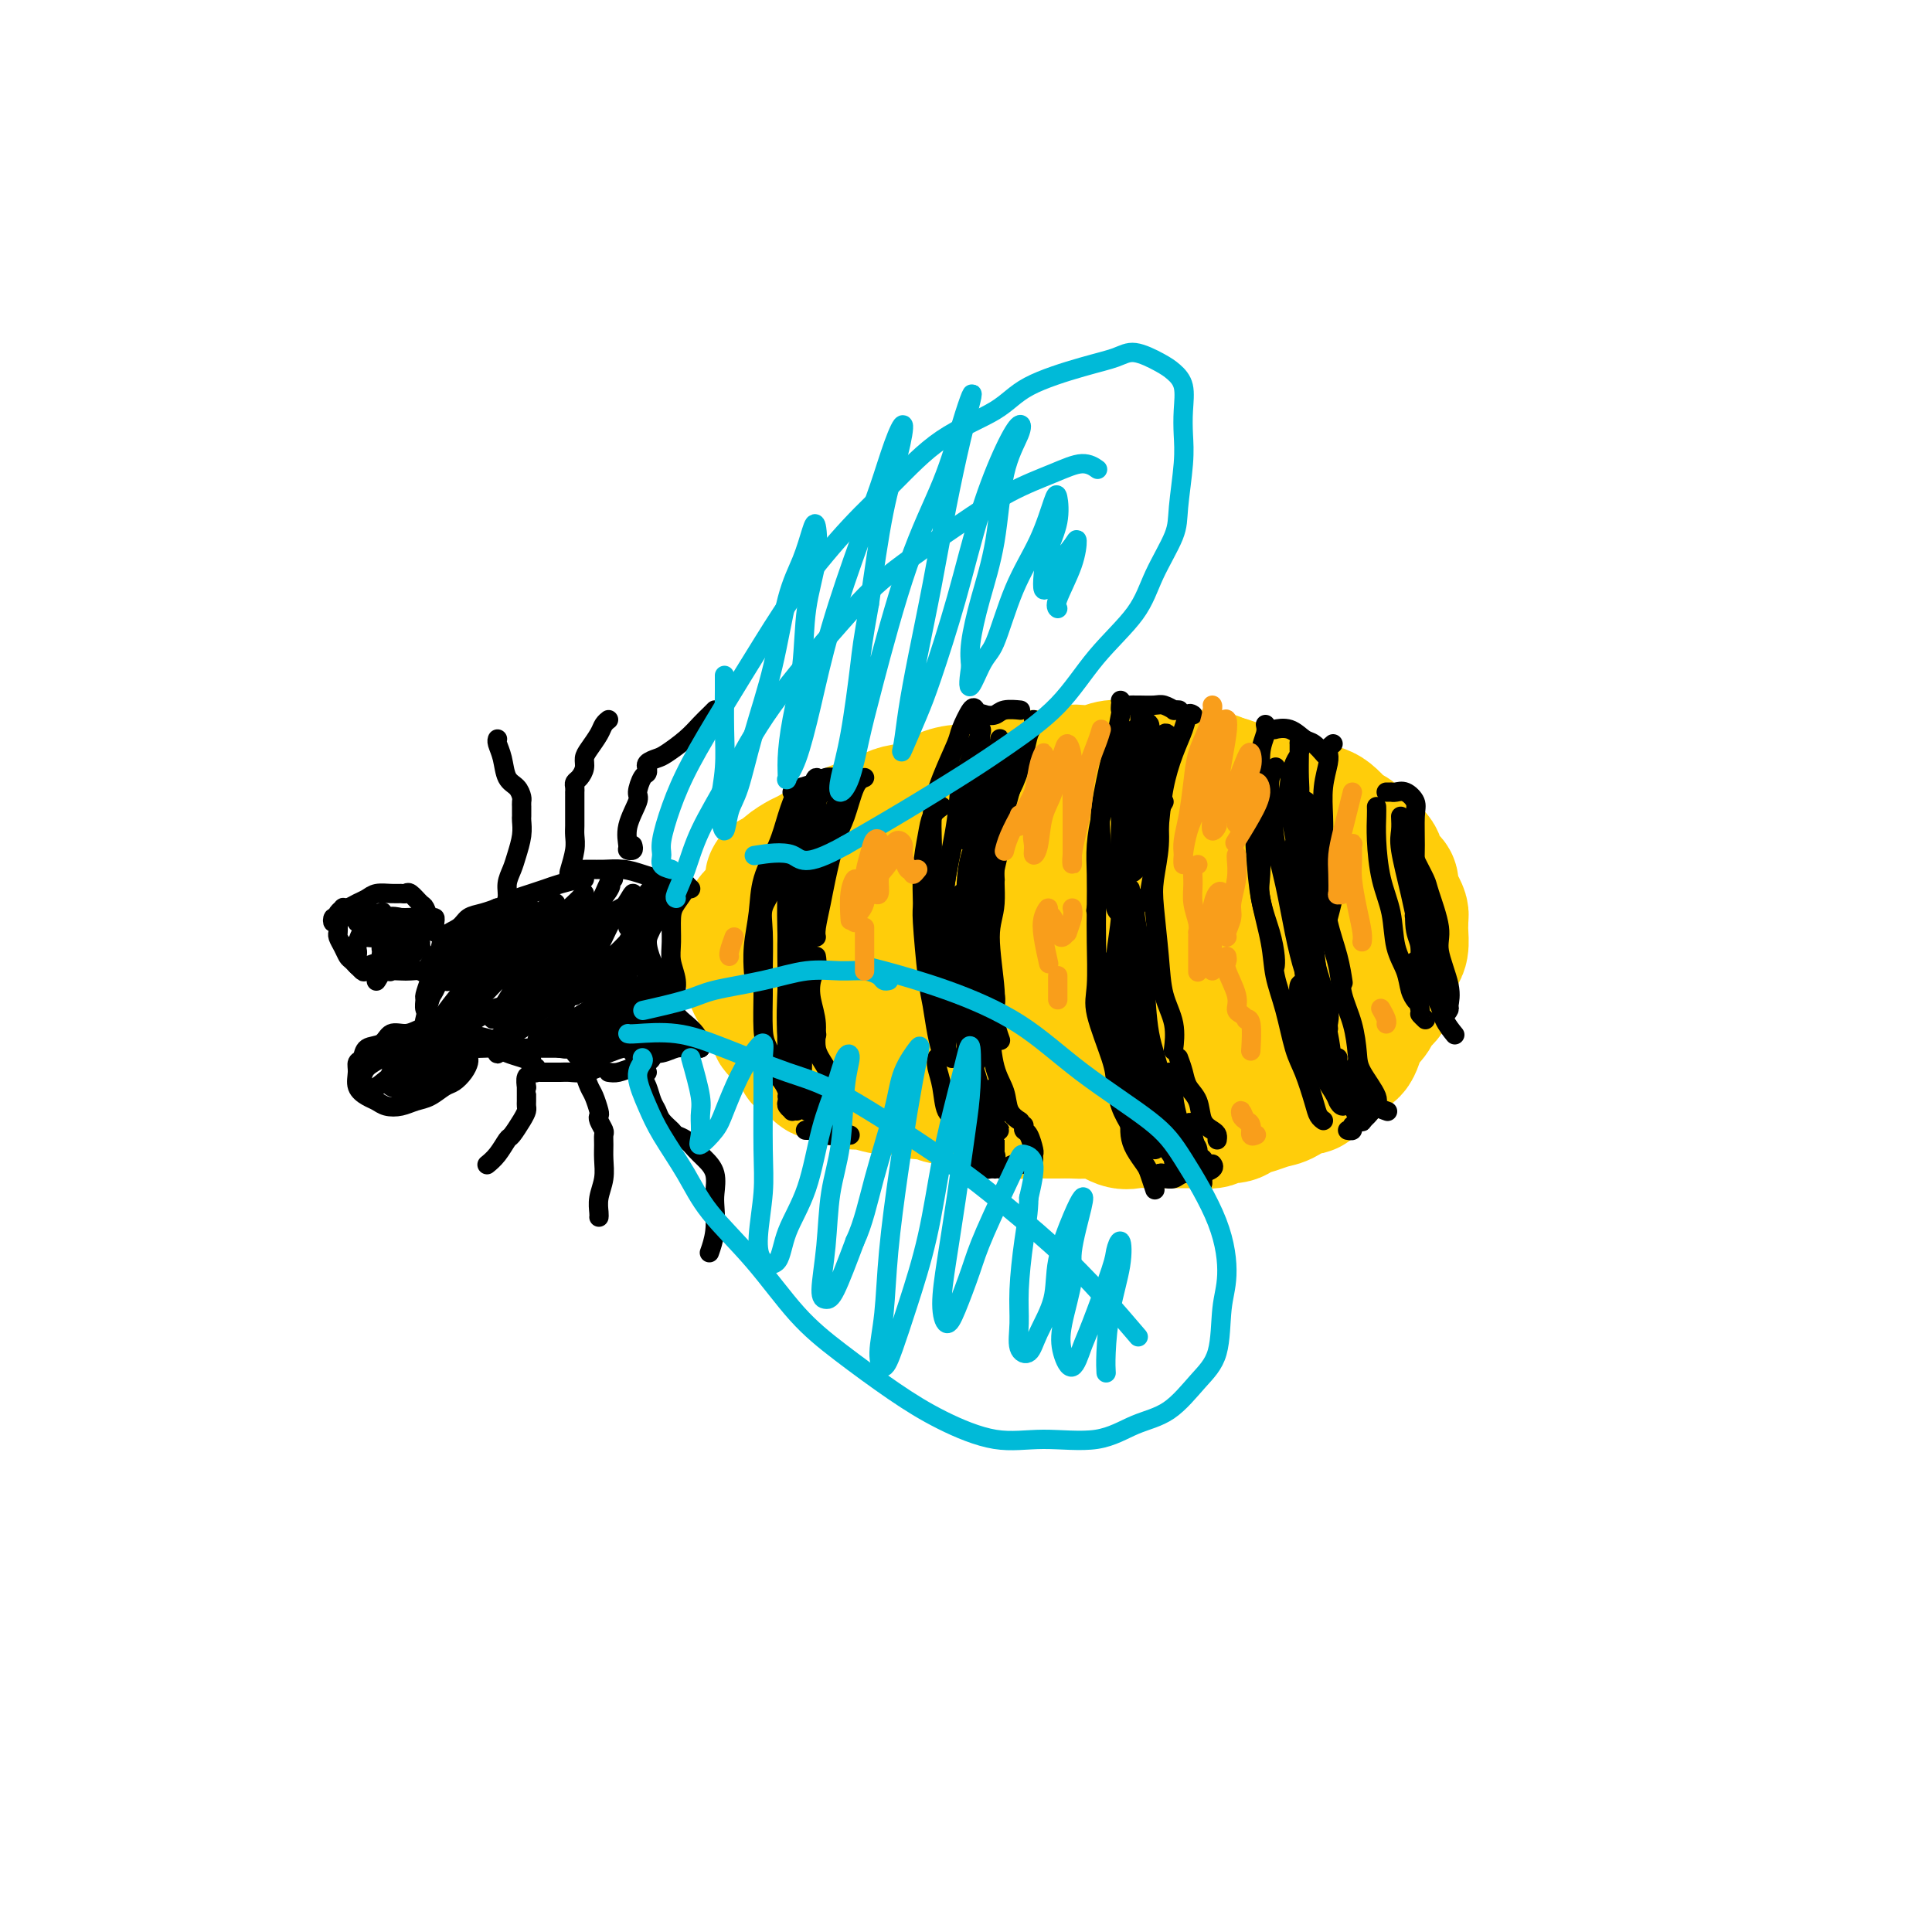 <svg viewBox='0 0 400 400' version='1.1' xmlns='http://www.w3.org/2000/svg' xmlns:xlink='http://www.w3.org/1999/xlink'><g fill='none' stroke='rgb(255,205,10)' stroke-width='28' stroke-linecap='round' stroke-linejoin='round'><path d='M160,183c-0.075,-0.468 -0.150,-0.936 0,-1c0.150,-0.064 0.526,0.275 1,0c0.474,-0.275 1.047,-1.163 2,-2c0.953,-0.837 2.287,-1.624 3,-2c0.713,-0.376 0.807,-0.342 2,-1c1.193,-0.658 3.486,-2.008 5,-3c1.514,-0.992 2.251,-1.627 3,-2c0.749,-0.373 1.511,-0.485 3,-1c1.489,-0.515 3.704,-1.435 5,-2c1.296,-0.565 1.672,-0.777 3,-1c1.328,-0.223 3.609,-0.459 5,-1c1.391,-0.541 1.894,-1.389 3,-2c1.106,-0.611 2.816,-0.987 4,-1c1.184,-0.013 1.842,0.337 3,0c1.158,-0.337 2.817,-1.362 4,-2c1.183,-0.638 1.891,-0.889 3,-1c1.109,-0.111 2.618,-0.081 4,0c1.382,0.081 2.638,0.214 4,0c1.362,-0.214 2.829,-0.775 4,-1c1.171,-0.225 2.045,-0.113 3,0c0.955,0.113 1.992,0.226 3,0c1.008,-0.226 1.987,-0.790 3,-1c1.013,-0.210 2.060,-0.066 3,0c0.940,0.066 1.774,0.056 3,0c1.226,-0.056 2.845,-0.156 4,0c1.155,0.156 1.846,0.568 3,1c1.154,0.432 2.772,0.886 4,1c1.228,0.114 2.065,-0.110 3,0c0.935,0.110 1.967,0.555 3,1'/><path d='M253,162c2.503,0.643 2.259,0.749 3,1c0.741,0.251 2.467,0.645 4,1c1.533,0.355 2.872,0.672 4,1c1.128,0.328 2.047,0.669 3,1c0.953,0.331 1.942,0.652 3,1c1.058,0.348 2.184,0.722 3,1c0.816,0.278 1.322,0.460 2,1c0.678,0.540 1.528,1.439 2,2c0.472,0.561 0.565,0.783 1,1c0.435,0.217 1.211,0.428 2,1c0.789,0.572 1.591,1.505 2,2c0.409,0.495 0.425,0.551 1,1c0.575,0.449 1.708,1.289 2,2c0.292,0.711 -0.259,1.292 0,2c0.259,0.708 1.327,1.541 2,2c0.673,0.459 0.951,0.543 1,1c0.049,0.457 -0.130,1.288 0,2c0.130,0.712 0.571,1.306 1,2c0.429,0.694 0.848,1.488 1,2c0.152,0.512 0.038,0.742 0,1c-0.038,0.258 0.000,0.545 0,1c-0.000,0.455 -0.039,1.077 0,2c0.039,0.923 0.154,2.147 0,3c-0.154,0.853 -0.579,1.334 -1,2c-0.421,0.666 -0.838,1.515 -1,2c-0.162,0.485 -0.070,0.605 0,1c0.070,0.395 0.118,1.064 0,2c-0.118,0.936 -0.403,2.137 -1,3c-0.597,0.863 -1.507,1.386 -2,2c-0.493,0.614 -0.569,1.318 -1,2c-0.431,0.682 -1.215,1.341 -2,2'/><path d='M282,212c-1.428,2.756 -0.996,1.646 -1,2c-0.004,0.354 -0.442,2.174 -1,3c-0.558,0.826 -1.234,0.660 -2,1c-0.766,0.340 -1.622,1.185 -2,2c-0.378,0.815 -0.278,1.598 -1,2c-0.722,0.402 -2.265,0.422 -3,1c-0.735,0.578 -0.661,1.713 -1,2c-0.339,0.287 -1.092,-0.274 -2,0c-0.908,0.274 -1.971,1.384 -3,2c-1.029,0.616 -2.024,0.738 -3,1c-0.976,0.262 -1.933,0.662 -3,1c-1.067,0.338 -2.245,0.612 -3,1c-0.755,0.388 -1.085,0.888 -2,1c-0.915,0.112 -2.413,-0.166 -3,0c-0.587,0.166 -0.264,0.777 -1,1c-0.736,0.223 -2.533,0.060 -3,0c-0.467,-0.060 0.395,-0.016 0,0c-0.395,0.016 -2.048,0.004 -3,0c-0.952,-0.004 -1.201,0.001 -2,0c-0.799,-0.001 -2.146,-0.008 -3,0c-0.854,0.008 -1.215,0.030 -2,0c-0.785,-0.030 -1.995,-0.113 -3,0c-1.005,0.113 -1.806,0.423 -3,0c-1.194,-0.423 -2.781,-1.577 -4,-2c-1.219,-0.423 -2.072,-0.113 -3,0c-0.928,0.113 -1.933,0.031 -3,0c-1.067,-0.031 -2.198,-0.011 -3,0c-0.802,0.011 -1.277,0.013 -2,0c-0.723,-0.013 -1.695,-0.042 -3,0c-1.305,0.042 -2.944,0.155 -4,0c-1.056,-0.155 -1.528,-0.577 -2,-1'/><path d='M208,229c-4.519,-0.399 -3.816,0.104 -4,0c-0.184,-0.104 -1.256,-0.817 -2,-1c-0.744,-0.183 -1.160,0.162 -2,0c-0.840,-0.162 -2.105,-0.832 -3,-1c-0.895,-0.168 -1.421,0.166 -2,0c-0.579,-0.166 -1.213,-0.833 -2,-1c-0.787,-0.167 -1.729,0.166 -3,0c-1.271,-0.166 -2.871,-0.832 -4,-1c-1.129,-0.168 -1.788,0.161 -3,0c-1.212,-0.161 -2.979,-0.813 -4,-1c-1.021,-0.187 -1.296,0.091 -2,0c-0.704,-0.091 -1.836,-0.549 -3,-1c-1.164,-0.451 -2.358,-0.893 -3,-1c-0.642,-0.107 -0.730,0.122 -1,0c-0.270,-0.122 -0.720,-0.595 -1,-1c-0.280,-0.405 -0.388,-0.742 -1,-1c-0.612,-0.258 -1.727,-0.435 -2,-1c-0.273,-0.565 0.297,-1.516 0,-2c-0.297,-0.484 -1.459,-0.500 -2,-1c-0.541,-0.500 -0.460,-1.485 -1,-2c-0.540,-0.515 -1.703,-0.561 -2,-1c-0.297,-0.439 0.270,-1.272 0,-2c-0.270,-0.728 -1.378,-1.350 -2,-2c-0.622,-0.650 -0.758,-1.329 -1,-2c-0.242,-0.671 -0.590,-1.335 -1,-2c-0.410,-0.665 -0.880,-1.330 -1,-2c-0.120,-0.670 0.112,-1.345 0,-2c-0.112,-0.655 -0.566,-1.289 -1,-2c-0.434,-0.711 -0.848,-1.499 -1,-2c-0.152,-0.501 -0.044,-0.715 0,-1c0.044,-0.285 0.022,-0.643 0,-1'/><path d='M154,195c-0.870,-2.446 -0.544,-1.562 0,-2c0.544,-0.438 1.308,-2.197 2,-3c0.692,-0.803 1.313,-0.649 2,-1c0.687,-0.351 1.438,-1.206 2,-2c0.562,-0.794 0.933,-1.527 2,-2c1.067,-0.473 2.829,-0.686 4,-1c1.171,-0.314 1.751,-0.728 3,-1c1.249,-0.272 3.168,-0.401 5,-1c1.832,-0.599 3.578,-1.667 5,-2c1.422,-0.333 2.521,0.068 4,0c1.479,-0.068 3.339,-0.606 5,-1c1.661,-0.394 3.123,-0.645 5,-1c1.877,-0.355 4.170,-0.813 6,-1c1.830,-0.187 3.199,-0.102 5,0c1.801,0.102 4.034,0.223 6,0c1.966,-0.223 3.664,-0.788 5,-1c1.336,-0.212 2.311,-0.072 4,0c1.689,0.072 4.092,0.075 6,0c1.908,-0.075 3.322,-0.227 5,0c1.678,0.227 3.619,0.834 6,1c2.381,0.166 5.201,-0.107 7,0c1.799,0.107 2.577,0.595 4,1c1.423,0.405 3.491,0.727 5,1c1.509,0.273 2.459,0.496 4,1c1.541,0.504 3.674,1.290 5,2c1.326,0.710 1.844,1.346 3,2c1.156,0.654 2.951,1.327 4,2c1.049,0.673 1.353,1.345 2,2c0.647,0.655 1.636,1.292 2,2c0.364,0.708 0.104,1.488 0,2c-0.104,0.512 -0.052,0.756 0,1'/><path d='M272,193c0.485,2.051 -0.301,3.680 -1,5c-0.699,1.320 -1.310,2.332 -2,3c-0.690,0.668 -1.457,0.992 -2,2c-0.543,1.008 -0.861,2.698 -2,4c-1.139,1.302 -3.099,2.215 -4,3c-0.901,0.785 -0.742,1.443 -2,2c-1.258,0.557 -3.934,1.014 -6,2c-2.066,0.986 -3.523,2.499 -5,3c-1.477,0.501 -2.973,-0.012 -5,0c-2.027,0.012 -4.584,0.550 -7,1c-2.416,0.450 -4.691,0.812 -6,1c-1.309,0.188 -1.650,0.201 -4,0c-2.350,-0.201 -6.708,-0.616 -10,-1c-3.292,-0.384 -5.519,-0.736 -8,-1c-2.481,-0.264 -5.216,-0.441 -8,-1c-2.784,-0.559 -5.617,-1.501 -8,-2c-2.383,-0.499 -4.314,-0.555 -7,-1c-2.686,-0.445 -6.125,-1.281 -8,-2c-1.875,-0.719 -2.186,-1.323 -4,-2c-1.814,-0.677 -5.129,-1.427 -7,-2c-1.871,-0.573 -2.296,-0.968 -3,-1c-0.704,-0.032 -1.688,0.300 -2,0c-0.312,-0.300 0.047,-1.232 1,-2c0.953,-0.768 2.499,-1.372 4,-2c1.501,-0.628 2.958,-1.278 5,-2c2.042,-0.722 4.669,-1.514 8,-2c3.331,-0.486 7.365,-0.666 11,-1c3.635,-0.334 6.871,-0.821 11,-1c4.129,-0.179 9.150,-0.048 13,0c3.850,0.048 6.529,0.014 10,0c3.471,-0.014 7.736,-0.007 12,0'/><path d='M236,196c10.460,-0.098 8.110,0.657 8,1c-0.110,0.343 2.020,0.276 4,1c1.980,0.724 3.811,2.240 5,3c1.189,0.760 1.735,0.763 2,1c0.265,0.237 0.247,0.709 0,1c-0.247,0.291 -0.725,0.403 -2,1c-1.275,0.597 -3.346,1.680 -5,2c-1.654,0.320 -2.889,-0.125 -5,0c-2.111,0.125 -5.097,0.818 -8,1c-2.903,0.182 -5.722,-0.148 -9,0c-3.278,0.148 -7.015,0.773 -10,1c-2.985,0.227 -5.220,0.056 -8,0c-2.780,-0.056 -6.106,0.003 -8,0c-1.894,-0.003 -2.354,-0.068 -3,0c-0.646,0.068 -1.476,0.271 -1,0c0.476,-0.271 2.259,-1.015 5,-2c2.741,-0.985 6.441,-2.212 10,-3c3.559,-0.788 6.979,-1.137 11,-2c4.021,-0.863 8.645,-2.238 12,-3c3.355,-0.762 5.441,-0.909 7,-1c1.559,-0.091 2.589,-0.124 3,0c0.411,0.124 0.201,0.407 -1,1c-1.201,0.593 -3.394,1.496 -6,3c-2.606,1.504 -5.627,3.607 -8,5c-2.373,1.393 -4.100,2.074 -6,3c-1.900,0.926 -3.973,2.095 -5,2c-1.027,-0.095 -1.008,-1.456 -1,-2c0.008,-0.544 0.004,-0.272 0,0'/></g>
<g fill='none' stroke='rgb(0,0,0)' stroke-width='4' stroke-linecap='round' stroke-linejoin='round'><path d='M143,184c-0.466,-0.455 -0.932,-0.909 -1,-1c-0.068,-0.091 0.261,0.182 0,0c-0.261,-0.182 -1.112,-0.819 -2,-1c-0.888,-0.181 -1.811,0.095 -3,0c-1.189,-0.095 -2.642,-0.561 -4,-1c-1.358,-0.439 -2.622,-0.851 -4,-1c-1.378,-0.149 -2.872,-0.036 -4,0c-1.128,0.036 -1.892,-0.005 -3,0c-1.108,0.005 -2.560,0.058 -3,0c-0.440,-0.058 0.134,-0.226 0,0c-0.134,0.226 -0.974,0.845 -1,1c-0.026,0.155 0.764,-0.155 1,0c0.236,0.155 -0.080,0.774 0,1c0.080,0.226 0.557,0.060 1,0c0.443,-0.060 0.852,-0.013 1,0c0.148,0.013 0.034,-0.008 0,0c-0.034,0.008 0.010,0.043 0,0c-0.010,-0.043 -0.075,-0.166 -1,0c-0.925,0.166 -2.710,0.622 -4,1c-1.290,0.378 -2.086,0.680 -3,1c-0.914,0.320 -1.947,0.660 -3,1c-1.053,0.340 -2.124,0.679 -3,1c-0.876,0.321 -1.555,0.622 -2,1c-0.445,0.378 -0.655,0.833 -1,1c-0.345,0.167 -0.824,0.045 -1,0c-0.176,-0.045 -0.050,-0.013 0,0c0.050,0.013 0.025,0.006 0,0'/><path d='M104,188c-0.404,-0.007 -0.808,-0.014 -1,0c-0.192,0.014 -0.172,0.048 0,0c0.172,-0.048 0.494,-0.180 0,0c-0.494,0.180 -1.806,0.672 -3,1c-1.194,0.328 -2.271,0.494 -3,1c-0.729,0.506 -1.110,1.354 -2,2c-0.890,0.646 -2.288,1.091 -3,2c-0.712,0.909 -0.736,2.282 -1,3c-0.264,0.718 -0.767,0.780 -1,1c-0.233,0.220 -0.195,0.597 0,1c0.195,0.403 0.547,0.831 1,1c0.453,0.169 1.007,0.081 1,0c-0.007,-0.081 -0.576,-0.153 -1,0c-0.424,0.153 -0.703,0.531 -1,1c-0.297,0.469 -0.612,1.028 -1,2c-0.388,0.972 -0.850,2.355 -1,3c-0.150,0.645 0.012,0.551 0,1c-0.012,0.449 -0.199,1.441 0,2c0.199,0.559 0.785,0.686 1,1c0.215,0.314 0.058,0.815 0,1c-0.058,0.185 -0.017,0.053 0,0c0.017,-0.053 0.008,-0.026 0,0'/><path d='M89,211c0.003,0.447 0.006,0.893 0,1c-0.006,0.107 -0.022,-0.126 0,0c0.022,0.126 0.080,0.612 0,1c-0.080,0.388 -0.300,0.677 0,1c0.300,0.323 1.119,0.678 2,1c0.881,0.322 1.825,0.611 3,1c1.175,0.389 2.582,0.877 4,1c1.418,0.123 2.848,-0.121 4,0c1.152,0.121 2.025,0.606 3,1c0.975,0.394 2.051,0.698 3,1c0.949,0.302 1.770,0.603 2,1c0.230,0.397 -0.131,0.891 0,1c0.131,0.109 0.754,-0.167 1,0c0.246,0.167 0.114,0.777 0,1c-0.114,0.223 -0.211,0.060 0,0c0.211,-0.060 0.730,-0.015 1,0c0.270,0.015 0.290,0.000 1,0c0.710,-0.000 2.110,0.014 3,0c0.890,-0.014 1.269,-0.055 2,0c0.731,0.055 1.812,0.207 3,0c1.188,-0.207 2.482,-0.773 3,-1c0.518,-0.227 0.259,-0.113 0,0'/><path d='M126,222c0.589,0.091 1.177,0.182 2,0c0.823,-0.182 1.880,-0.636 3,-1c1.120,-0.364 2.301,-0.636 3,-1c0.699,-0.364 0.914,-0.818 1,-1c0.086,-0.182 0.043,-0.091 0,0'/><path d='M142,183c-0.052,-0.038 -0.105,-0.075 0,0c0.105,0.075 0.367,0.263 0,1c-0.367,0.737 -1.362,2.024 -2,3c-0.638,0.976 -0.918,1.641 -1,3c-0.082,1.359 0.034,3.411 0,5c-0.034,1.589 -0.219,2.713 0,4c0.219,1.287 0.842,2.737 1,4c0.158,1.263 -0.150,2.340 0,3c0.150,0.660 0.757,0.903 1,1c0.243,0.097 0.121,0.049 0,0'/><path d='M139,201c-0.397,-0.126 -0.794,-0.252 -1,0c-0.206,0.252 -0.220,0.882 0,2c0.220,1.118 0.676,2.723 1,4c0.324,1.277 0.518,2.227 1,3c0.482,0.773 1.254,1.370 2,2c0.746,0.630 1.468,1.293 2,2c0.532,0.707 0.874,1.460 1,2c0.126,0.540 0.036,0.869 0,1c-0.036,0.131 -0.018,0.066 0,0'/><path d='M145,217c-0.329,0.002 -0.657,0.004 -1,0c-0.343,-0.004 -0.700,-0.015 -1,0c-0.300,0.015 -0.542,0.057 -1,0c-0.458,-0.057 -1.132,-0.211 -2,0c-0.868,0.211 -1.932,0.789 -3,1c-1.068,0.211 -2.142,0.057 -3,0c-0.858,-0.057 -1.500,-0.015 -2,0c-0.500,0.015 -0.857,0.004 -1,0c-0.143,-0.004 -0.071,-0.002 0,0'/><path d='M95,196c-1.091,0.663 -2.182,1.325 -3,2c-0.818,0.675 -1.362,1.362 -2,2c-0.638,0.638 -1.371,1.226 -1,1c0.371,-0.226 1.844,-1.265 3,-2c1.156,-0.735 1.995,-1.165 3,-2c1.005,-0.835 2.177,-2.074 3,-3c0.823,-0.926 1.298,-1.539 2,-2c0.702,-0.461 1.632,-0.770 2,-1c0.368,-0.230 0.174,-0.382 0,0c-0.174,0.382 -0.328,1.297 -1,2c-0.672,0.703 -1.861,1.193 -3,2c-1.139,0.807 -2.226,1.931 -3,3c-0.774,1.069 -1.233,2.082 -2,3c-0.767,0.918 -1.840,1.741 -2,2c-0.160,0.259 0.593,-0.044 1,0c0.407,0.044 0.468,0.436 1,0c0.532,-0.436 1.535,-1.701 3,-3c1.465,-1.299 3.392,-2.634 5,-4c1.608,-1.366 2.898,-2.764 4,-4c1.102,-1.236 2.015,-2.311 3,-3c0.985,-0.689 2.041,-0.992 2,-1c-0.041,-0.008 -1.178,0.279 -2,1c-0.822,0.721 -1.328,1.878 -2,3c-0.672,1.122 -1.511,2.210 -3,4c-1.489,1.790 -3.628,4.281 -5,6c-1.372,1.719 -1.976,2.667 -3,4c-1.024,1.333 -2.468,3.051 -3,4c-0.532,0.949 -0.152,1.128 0,1c0.152,-0.128 0.076,-0.564 0,-1'/><path d='M92,210c-1.444,2.587 2.947,-1.444 5,-4c2.053,-2.556 1.770,-3.636 3,-5c1.230,-1.364 3.975,-3.014 6,-5c2.025,-1.986 3.329,-4.310 5,-6c1.671,-1.690 3.707,-2.745 4,-3c0.293,-0.255 -1.158,0.290 -2,1c-0.842,0.710 -1.076,1.584 -2,3c-0.924,1.416 -2.540,3.374 -4,5c-1.460,1.626 -2.766,2.919 -4,4c-1.234,1.081 -2.398,1.949 -3,3c-0.602,1.051 -0.644,2.286 -1,3c-0.356,0.714 -1.026,0.908 -1,1c0.026,0.092 0.749,0.081 2,-1c1.251,-1.081 3.028,-3.234 5,-5c1.972,-1.766 4.137,-3.146 6,-5c1.863,-1.854 3.424,-4.183 5,-6c1.576,-1.817 3.168,-3.124 4,-4c0.832,-0.876 0.905,-1.321 1,-1c0.095,0.321 0.212,1.409 0,2c-0.212,0.591 -0.753,0.687 -2,2c-1.247,1.313 -3.201,3.844 -5,6c-1.799,2.156 -3.444,3.936 -5,6c-1.556,2.064 -3.022,4.413 -4,6c-0.978,1.587 -1.467,2.412 -2,3c-0.533,0.588 -1.109,0.938 -1,1c0.109,0.062 0.902,-0.166 2,-1c1.098,-0.834 2.500,-2.275 4,-4c1.500,-1.725 3.096,-3.734 5,-6c1.904,-2.266 4.115,-4.790 6,-7c1.885,-2.210 3.442,-4.105 5,-6'/><path d='M124,187c3.630,-4.400 2.204,-3.901 2,-4c-0.204,-0.099 0.813,-0.796 1,-1c0.187,-0.204 -0.457,0.087 -1,1c-0.543,0.913 -0.985,2.450 -2,4c-1.015,1.550 -2.602,3.112 -4,5c-1.398,1.888 -2.607,4.102 -4,6c-1.393,1.898 -2.968,3.482 -4,5c-1.032,1.518 -1.519,2.972 -2,4c-0.481,1.028 -0.954,1.631 -1,2c-0.046,0.369 0.336,0.506 1,0c0.664,-0.506 1.610,-1.653 3,-3c1.390,-1.347 3.225,-2.893 5,-5c1.775,-2.107 3.489,-4.774 5,-7c1.511,-2.226 2.820,-4.009 4,-5c1.180,-0.991 2.230,-1.190 3,-2c0.770,-0.810 1.258,-2.233 1,-2c-0.258,0.233 -1.264,2.120 -2,3c-0.736,0.880 -1.202,0.751 -2,2c-0.798,1.249 -1.928,3.876 -3,6c-1.072,2.124 -2.086,3.745 -3,5c-0.914,1.255 -1.729,2.142 -2,3c-0.271,0.858 0.003,1.685 0,2c-0.003,0.315 -0.283,0.117 0,0c0.283,-0.117 1.128,-0.153 2,-1c0.872,-0.847 1.772,-2.505 3,-4c1.228,-1.495 2.786,-2.828 4,-4c1.214,-1.172 2.085,-2.184 3,-3c0.915,-0.816 1.874,-1.435 2,-1c0.126,0.435 -0.581,1.925 -1,3c-0.419,1.075 -0.548,1.736 -1,3c-0.452,1.264 -1.226,3.132 -2,5'/><path d='M129,204c-0.914,2.560 -2.198,3.959 -3,5c-0.802,1.041 -1.123,1.725 -1,2c0.123,0.275 0.691,0.143 1,0c0.309,-0.143 0.359,-0.297 1,-1c0.641,-0.703 1.872,-1.956 3,-3c1.128,-1.044 2.153,-1.880 3,-3c0.847,-1.120 1.515,-2.525 2,-3c0.485,-0.475 0.786,-0.019 1,0c0.214,0.019 0.340,-0.397 0,0c-0.340,0.397 -1.145,1.609 -2,3c-0.855,1.391 -1.760,2.963 -2,4c-0.240,1.037 0.185,1.540 0,2c-0.185,0.460 -0.980,0.877 -1,1c-0.020,0.123 0.735,-0.048 1,0c0.265,0.048 0.041,0.315 1,0c0.959,-0.315 3.103,-1.212 4,-2c0.897,-0.788 0.549,-1.467 1,-2c0.451,-0.533 1.700,-0.920 2,-1c0.300,-0.080 -0.351,0.145 -1,1c-0.649,0.855 -1.297,2.339 -2,3c-0.703,0.661 -1.460,0.500 -2,1c-0.540,0.500 -0.862,1.661 -1,2c-0.138,0.339 -0.090,-0.144 0,0c0.090,0.144 0.224,0.915 0,1c-0.224,0.085 -0.806,-0.514 -1,-1c-0.194,-0.486 0.001,-0.857 0,-1c-0.001,-0.143 -0.196,-0.059 0,-1c0.196,-0.941 0.784,-2.907 1,-4c0.216,-1.093 0.062,-1.312 0,-2c-0.062,-0.688 -0.031,-1.844 0,-3'/><path d='M134,202c-0.231,-2.459 -0.808,-3.106 -1,-4c-0.192,-0.894 0.002,-2.036 0,-3c-0.002,-0.964 -0.200,-1.751 0,-3c0.200,-1.249 0.797,-2.958 1,-4c0.203,-1.042 0.012,-1.415 0,-2c-0.012,-0.585 0.156,-1.382 0,-1c-0.156,0.382 -0.635,1.944 -1,3c-0.365,1.056 -0.617,1.605 -1,2c-0.383,0.395 -0.898,0.635 -1,1c-0.102,0.365 0.211,0.853 0,1c-0.211,0.147 -0.944,-0.048 -1,0c-0.056,0.048 0.564,0.338 1,0c0.436,-0.338 0.688,-1.304 1,-2c0.312,-0.696 0.683,-1.121 1,-2c0.317,-0.879 0.581,-2.212 1,-3c0.419,-0.788 0.995,-1.030 1,-1c0.005,0.030 -0.559,0.331 -1,1c-0.441,0.669 -0.759,1.705 -1,3c-0.241,1.295 -0.405,2.848 -1,4c-0.595,1.152 -1.621,1.903 -2,3c-0.379,1.097 -0.112,2.539 0,3c0.112,0.461 0.070,-0.059 0,0c-0.070,0.059 -0.169,0.697 0,1c0.169,0.303 0.605,0.271 1,0c0.395,-0.271 0.750,-0.783 1,-1c0.250,-0.217 0.397,-0.141 0,0c-0.397,0.141 -1.338,0.346 -2,1c-0.662,0.654 -1.046,1.758 -2,3c-0.954,1.242 -2.477,2.621 -4,4'/><path d='M124,206c-1.667,3.500 -0.833,1.750 0,0'/><path d='M97,206c-0.730,0.339 -1.460,0.678 -2,1c-0.540,0.322 -0.890,0.628 -1,1c-0.110,0.372 0.019,0.809 0,1c-0.019,0.191 -0.187,0.134 0,0c0.187,-0.134 0.730,-0.345 1,-1c0.270,-0.655 0.266,-1.754 1,-2c0.734,-0.246 2.205,0.360 3,0c0.795,-0.360 0.913,-1.687 1,-2c0.087,-0.313 0.143,0.389 0,1c-0.143,0.611 -0.484,1.131 -1,2c-0.516,0.869 -1.207,2.089 -2,3c-0.793,0.911 -1.688,1.515 -2,2c-0.312,0.485 -0.040,0.850 0,1c0.040,0.150 -0.152,0.085 0,0c0.152,-0.085 0.647,-0.190 2,-1c1.353,-0.810 3.566,-2.325 5,-3c1.434,-0.675 2.091,-0.511 3,-1c0.909,-0.489 2.070,-1.633 3,-2c0.930,-0.367 1.630,0.042 2,0c0.370,-0.042 0.411,-0.534 0,0c-0.411,0.534 -1.273,2.095 -2,3c-0.727,0.905 -1.319,1.154 -2,2c-0.681,0.846 -1.452,2.288 -2,3c-0.548,0.712 -0.873,0.692 -1,1c-0.127,0.308 -0.055,0.943 0,1c0.055,0.057 0.092,-0.464 1,-1c0.908,-0.536 2.688,-1.086 4,-2c1.312,-0.914 2.156,-2.194 3,-3c0.844,-0.806 1.689,-1.140 3,-2c1.311,-0.860 3.089,-2.246 4,-3c0.911,-0.754 0.956,-0.877 1,-1'/><path d='M119,204c2.442,-1.465 1.048,-0.127 0,1c-1.048,1.127 -1.749,2.043 -2,3c-0.251,0.957 -0.051,1.956 -1,3c-0.949,1.044 -3.048,2.134 -4,3c-0.952,0.866 -0.758,1.509 -1,2c-0.242,0.491 -0.922,0.830 -1,1c-0.078,0.170 0.445,0.173 1,0c0.555,-0.173 1.144,-0.520 2,-1c0.856,-0.480 1.981,-1.093 3,-2c1.019,-0.907 1.931,-2.107 3,-3c1.069,-0.893 2.294,-1.478 3,-2c0.706,-0.522 0.891,-0.981 1,-1c0.109,-0.019 0.141,0.401 0,1c-0.141,0.599 -0.454,1.376 -1,2c-0.546,0.624 -1.325,1.095 -2,2c-0.675,0.905 -1.246,2.244 -2,3c-0.754,0.756 -1.689,0.928 -2,1c-0.311,0.072 0.003,0.042 0,0c-0.003,-0.042 -0.323,-0.097 0,0c0.323,0.097 1.289,0.345 2,0c0.711,-0.345 1.168,-1.282 2,-2c0.832,-0.718 2.039,-1.216 3,-2c0.961,-0.784 1.677,-1.853 2,-2c0.323,-0.147 0.254,0.629 0,1c-0.254,0.371 -0.694,0.336 -1,1c-0.306,0.664 -0.479,2.029 -1,3c-0.521,0.971 -1.391,1.550 -2,2c-0.609,0.450 -0.957,0.770 -1,1c-0.043,0.230 0.219,0.370 1,0c0.781,-0.370 2.080,-1.248 3,-2c0.920,-0.752 1.460,-1.376 2,-2'/><path d='M126,215c1.273,-0.798 1.956,-1.293 3,-2c1.044,-0.707 2.449,-1.627 3,-2c0.551,-0.373 0.248,-0.198 0,0c-0.248,0.198 -0.442,0.418 -1,1c-0.558,0.582 -1.480,1.525 -2,2c-0.520,0.475 -0.639,0.483 -1,1c-0.361,0.517 -0.965,1.544 -1,2c-0.035,0.456 0.500,0.342 1,0c0.500,-0.342 0.964,-0.912 1,-1c0.036,-0.088 -0.358,0.305 0,0c0.358,-0.305 1.467,-1.309 2,-2c0.533,-0.691 0.490,-1.071 1,-2c0.510,-0.929 1.574,-2.408 2,-3c0.426,-0.592 0.213,-0.296 0,0'/><path d='M137,184c-0.346,1.299 -0.691,2.599 -1,4c-0.309,1.401 -0.580,2.905 -1,4c-0.420,1.095 -0.988,1.782 -1,3c-0.012,1.218 0.533,2.966 1,4c0.467,1.034 0.857,1.355 1,2c0.143,0.645 0.041,1.613 0,2c-0.041,0.387 -0.020,0.194 0,0'/><path d='M137,188c0.196,0.115 0.392,0.230 0,1c-0.392,0.770 -1.371,2.194 -2,3c-0.629,0.806 -0.908,0.992 -1,2c-0.092,1.008 0.002,2.837 0,4c-0.002,1.163 -0.102,1.660 0,3c0.102,1.340 0.406,3.522 1,5c0.594,1.478 1.479,2.252 2,3c0.521,0.748 0.679,1.471 1,2c0.321,0.529 0.806,0.866 1,1c0.194,0.134 0.097,0.067 0,0'/><path d='M140,213c-0.008,0.416 -0.015,0.832 0,1c0.015,0.168 0.054,0.086 0,0c-0.054,-0.086 -0.200,-0.178 -1,0c-0.800,0.178 -2.253,0.626 -3,1c-0.747,0.374 -0.788,0.674 -2,1c-1.212,0.326 -3.596,0.677 -5,1c-1.404,0.323 -1.830,0.619 -3,1c-1.170,0.381 -3.084,0.848 -4,1c-0.916,0.152 -0.833,-0.011 -1,0c-0.167,0.011 -0.583,0.195 -1,0c-0.417,-0.195 -0.833,-0.770 -1,-1c-0.167,-0.230 -0.083,-0.115 0,0'/><path d='M117,217c-0.459,-0.000 -0.918,-0.000 -1,0c-0.082,0.000 0.213,0.000 0,0c-0.213,-0.000 -0.936,-0.001 -2,0c-1.064,0.001 -2.471,0.004 -3,0c-0.529,-0.004 -0.180,-0.014 -1,0c-0.820,0.014 -2.809,0.053 -4,0c-1.191,-0.053 -1.583,-0.196 -2,0c-0.417,0.196 -0.858,0.732 -1,1c-0.142,0.268 0.013,0.268 0,0c-0.013,-0.268 -0.196,-0.803 0,-1c0.196,-0.197 0.770,-0.056 1,0c0.230,0.056 0.115,0.028 0,0'/><path d='M105,217c-0.734,-0.334 -1.468,-0.668 -2,-1c-0.532,-0.332 -0.863,-0.663 -2,-1c-1.137,-0.337 -3.080,-0.679 -4,-1c-0.920,-0.321 -0.818,-0.622 -1,-1c-0.182,-0.378 -0.647,-0.832 -1,-1c-0.353,-0.168 -0.592,-0.049 -1,0c-0.408,0.049 -0.985,0.028 -1,0c-0.015,-0.028 0.532,-0.063 1,0c0.468,0.063 0.857,0.224 1,0c0.143,-0.224 0.038,-0.833 0,-1c-0.038,-0.167 -0.010,0.109 0,0c0.010,-0.109 0.003,-0.604 0,-1c-0.003,-0.396 -0.001,-0.692 0,-1c0.001,-0.308 0.001,-0.629 0,-1c-0.001,-0.371 -0.004,-0.793 0,-1c0.004,-0.207 0.015,-0.199 0,0c-0.015,0.199 -0.056,0.589 0,1c0.056,0.411 0.207,0.841 0,1c-0.207,0.159 -0.774,0.045 -1,0c-0.226,-0.045 -0.113,-0.023 0,0'/><path d='M95,203c-0.076,0.091 -0.153,0.182 0,0c0.153,-0.182 0.535,-0.636 0,-1c-0.535,-0.364 -1.986,-0.636 -3,0c-1.014,0.636 -1.591,2.181 -2,3c-0.409,0.819 -0.648,0.913 -1,2c-0.352,1.087 -0.815,3.168 -1,4c-0.185,0.832 -0.093,0.416 0,0'/><path d='M90,193c0.006,-0.344 0.013,-0.688 0,-1c-0.013,-0.312 -0.044,-0.593 0,-1c0.044,-0.407 0.163,-0.940 0,-1c-0.163,-0.060 -0.607,0.352 -1,0c-0.393,-0.352 -0.735,-1.467 -1,-2c-0.265,-0.533 -0.454,-0.482 -1,-1c-0.546,-0.518 -1.448,-1.604 -2,-2c-0.552,-0.396 -0.753,-0.103 -1,0c-0.247,0.103 -0.541,0.016 -1,0c-0.459,-0.016 -1.082,0.038 -2,0c-0.918,-0.038 -2.131,-0.168 -3,0c-0.869,0.168 -1.395,0.632 -2,1c-0.605,0.368 -1.290,0.638 -2,1c-0.710,0.362 -1.444,0.817 -2,1c-0.556,0.183 -0.934,0.094 -1,0c-0.066,-0.094 0.179,-0.194 0,0c-0.179,0.194 -0.781,0.681 -1,1c-0.219,0.319 -0.056,0.469 0,1c0.056,0.531 0.004,1.442 0,2c-0.004,0.558 0.039,0.764 0,1c-0.039,0.236 -0.161,0.502 0,1c0.161,0.498 0.604,1.230 1,2c0.396,0.770 0.743,1.579 1,2c0.257,0.421 0.422,0.452 1,1c0.578,0.548 1.567,1.611 2,2c0.433,0.389 0.309,0.105 1,0c0.691,-0.105 2.197,-0.030 3,0c0.803,0.030 0.901,0.015 1,0'/><path d='M80,201c1.212,0.310 0.744,0.086 1,0c0.256,-0.086 1.238,-0.033 2,0c0.762,0.033 1.304,0.047 2,0c0.696,-0.047 1.546,-0.156 2,0c0.454,0.156 0.514,0.578 1,0c0.486,-0.578 1.400,-2.156 2,-3c0.600,-0.844 0.886,-0.956 1,-1c0.114,-0.044 0.057,-0.022 0,0'/><path d='M76,187c-0.672,0.486 -1.344,0.972 -2,1c-0.656,0.028 -1.297,-0.403 -2,0c-0.703,0.403 -1.468,1.639 -2,2c-0.532,0.361 -0.830,-0.155 -1,0c-0.170,0.155 -0.211,0.980 0,1c0.211,0.020 0.673,-0.766 1,-1c0.327,-0.234 0.519,0.085 1,0c0.481,-0.085 1.250,-0.573 2,-1c0.750,-0.427 1.479,-0.791 2,-1c0.521,-0.209 0.833,-0.262 1,0c0.167,0.262 0.189,0.841 0,1c-0.189,0.159 -0.587,-0.101 -1,0c-0.413,0.101 -0.840,0.564 -1,1c-0.160,0.436 -0.054,0.845 0,1c0.054,0.155 0.055,0.057 0,0c-0.055,-0.057 -0.165,-0.071 0,0c0.165,0.071 0.604,0.228 1,0c0.396,-0.228 0.747,-0.842 1,-1c0.253,-0.158 0.407,0.139 1,0c0.593,-0.139 1.625,-0.715 2,-1c0.375,-0.285 0.094,-0.280 0,0c-0.094,0.280 -0.002,0.835 0,1c0.002,0.165 -0.085,-0.060 0,0c0.085,0.060 0.343,0.406 0,1c-0.343,0.594 -1.288,1.438 -2,2c-0.712,0.562 -1.192,0.844 -1,1c0.192,0.156 1.055,0.188 2,0c0.945,-0.188 1.973,-0.594 3,-1'/><path d='M81,193c1.478,0.312 1.671,-0.407 2,-1c0.329,-0.593 0.792,-1.059 1,-1c0.208,0.059 0.160,0.643 0,1c-0.160,0.357 -0.431,0.488 -1,1c-0.569,0.512 -1.437,1.406 -2,2c-0.563,0.594 -0.821,0.888 -1,1c-0.179,0.112 -0.280,0.041 0,0c0.280,-0.041 0.940,-0.052 1,0c0.060,0.052 -0.481,0.169 0,0c0.481,-0.169 1.985,-0.622 3,-1c1.015,-0.378 1.542,-0.679 2,-1c0.458,-0.321 0.846,-0.660 1,-1c0.154,-0.340 0.075,-0.680 0,-1c-0.075,-0.320 -0.144,-0.619 0,-1c0.144,-0.381 0.501,-0.842 0,-1c-0.501,-0.158 -1.860,-0.011 -3,0c-1.140,0.011 -2.060,-0.114 -3,0c-0.940,0.114 -1.899,0.467 -3,1c-1.101,0.533 -2.345,1.246 -3,2c-0.655,0.754 -0.720,1.548 -1,2c-0.280,0.452 -0.774,0.563 -1,1c-0.226,0.437 -0.185,1.202 0,2c0.185,0.798 0.514,1.630 1,2c0.486,0.370 1.129,0.278 2,0c0.871,-0.278 1.971,-0.743 3,-1c1.029,-0.257 1.987,-0.306 3,-1c1.013,-0.694 2.080,-2.033 3,-3c0.920,-0.967 1.691,-1.562 2,-2c0.309,-0.438 0.154,-0.719 0,-1'/><path d='M87,192c1.640,-1.702 -0.759,-1.956 -2,-2c-1.241,-0.044 -1.323,0.124 -2,0c-0.677,-0.124 -1.948,-0.539 -3,0c-1.052,0.539 -1.884,2.033 -3,3c-1.116,0.967 -2.514,1.409 -3,2c-0.486,0.591 -0.058,1.333 0,2c0.058,0.667 -0.252,1.259 0,2c0.252,0.741 1.066,1.630 2,2c0.934,0.370 1.987,0.219 3,0c1.013,-0.219 1.985,-0.507 3,-1c1.015,-0.493 2.072,-1.191 3,-2c0.928,-0.809 1.728,-1.729 2,-2c0.272,-0.271 0.016,0.109 0,0c-0.016,-0.109 0.206,-0.706 0,-1c-0.206,-0.294 -0.841,-0.285 -2,0c-1.159,0.285 -2.843,0.847 -4,1c-1.157,0.153 -1.786,-0.101 -2,0c-0.214,0.101 -0.012,0.559 0,1c0.012,0.441 -0.165,0.866 0,1c0.165,0.134 0.673,-0.021 1,0c0.327,0.021 0.474,0.219 1,0c0.526,-0.219 1.430,-0.856 2,-1c0.570,-0.144 0.805,0.205 1,0c0.195,-0.205 0.350,-0.965 0,-1c-0.350,-0.035 -1.204,0.656 -2,1c-0.796,0.344 -1.534,0.341 -2,1c-0.466,0.659 -0.661,1.981 -1,3c-0.339,1.019 -0.822,1.736 -1,2c-0.178,0.264 -0.051,0.075 0,0c0.051,-0.075 0.025,-0.038 0,0'/><path d='M92,212c0.102,-0.006 0.205,-0.011 0,0c-0.205,0.011 -0.716,0.040 -1,0c-0.284,-0.040 -0.340,-0.147 -1,0c-0.660,0.147 -1.925,0.549 -3,1c-1.075,0.451 -1.961,0.951 -3,1c-1.039,0.049 -2.230,-0.352 -3,0c-0.770,0.352 -1.120,1.458 -2,2c-0.880,0.542 -2.290,0.519 -3,1c-0.710,0.481 -0.720,1.467 -1,2c-0.280,0.533 -0.829,0.615 -1,1c-0.171,0.385 0.036,1.073 0,2c-0.036,0.927 -0.316,2.091 0,3c0.316,0.909 1.228,1.561 2,2c0.772,0.439 1.403,0.666 2,1c0.597,0.334 1.161,0.776 2,1c0.839,0.224 1.954,0.230 3,0c1.046,-0.230 2.024,-0.694 3,-1c0.976,-0.306 1.950,-0.453 3,-1c1.050,-0.547 2.176,-1.495 3,-2c0.824,-0.505 1.345,-0.568 2,-1c0.655,-0.432 1.443,-1.233 2,-2c0.557,-0.767 0.883,-1.501 1,-2c0.117,-0.499 0.025,-0.764 0,-1c-0.025,-0.236 0.016,-0.442 0,-1c-0.016,-0.558 -0.090,-1.468 0,-2c0.090,-0.532 0.344,-0.687 0,-1c-0.344,-0.313 -1.286,-0.786 -2,-1c-0.714,-0.214 -1.202,-0.171 -2,0c-0.798,0.171 -1.907,0.469 -3,1c-1.093,0.531 -2.169,1.295 -3,2c-0.831,0.705 -1.415,1.353 -2,2'/><path d='M85,219c-1.000,1.012 -1.000,1.542 -1,2c0.000,0.458 0.000,0.845 0,1c-0.000,0.155 0.000,0.077 0,0'/><path d='M85,216c-1.012,0.242 -2.023,0.485 -3,1c-0.977,0.515 -1.919,1.304 -3,2c-1.081,0.696 -2.299,1.300 -3,2c-0.701,0.700 -0.883,1.497 -1,2c-0.117,0.503 -0.169,0.711 0,1c0.169,0.289 0.561,0.658 1,1c0.439,0.342 0.927,0.656 2,0c1.073,-0.656 2.733,-2.281 4,-3c1.267,-0.719 2.141,-0.533 3,-1c0.859,-0.467 1.704,-1.587 2,-2c0.296,-0.413 0.043,-0.119 0,0c-0.043,0.119 0.122,0.063 0,0c-0.122,-0.063 -0.533,-0.133 -1,0c-0.467,0.133 -0.992,0.469 -2,1c-1.008,0.531 -2.500,1.256 -3,2c-0.500,0.744 -0.009,1.508 0,2c0.009,0.492 -0.463,0.712 0,1c0.463,0.288 1.860,0.642 3,0c1.140,-0.642 2.023,-2.281 3,-3c0.977,-0.719 2.048,-0.519 3,-1c0.952,-0.481 1.783,-1.642 2,-2c0.217,-0.358 -0.182,0.087 0,0c0.182,-0.087 0.945,-0.708 1,-1c0.055,-0.292 -0.597,-0.256 -1,0c-0.403,0.256 -0.557,0.733 -1,1c-0.443,0.267 -1.174,0.323 -2,1c-0.826,0.677 -1.747,1.975 -2,3c-0.253,1.025 0.163,1.776 0,2c-0.163,0.224 -0.904,-0.079 -1,0c-0.096,0.079 0.452,0.539 1,1'/><path d='M87,226c-0.778,0.965 -0.222,-0.122 1,-1c1.222,-0.878 3.111,-1.546 4,-2c0.889,-0.454 0.779,-0.692 1,-1c0.221,-0.308 0.772,-0.684 1,-1c0.228,-0.316 0.131,-0.572 0,-1c-0.131,-0.428 -0.298,-1.030 -1,-1c-0.702,0.030 -1.940,0.690 -3,1c-1.060,0.310 -1.943,0.271 -3,1c-1.057,0.729 -2.287,2.227 -3,3c-0.713,0.773 -0.908,0.821 -1,1c-0.092,0.179 -0.081,0.488 0,1c0.081,0.512 0.233,1.226 1,1c0.767,-0.226 2.148,-1.391 3,-2c0.852,-0.609 1.173,-0.660 2,-1c0.827,-0.340 2.160,-0.969 3,-2c0.840,-1.031 1.187,-2.464 1,-3c-0.187,-0.536 -0.908,-0.175 -1,0c-0.092,0.175 0.445,0.162 0,0c-0.445,-0.162 -1.871,-0.474 -3,0c-1.129,0.474 -1.963,1.735 -3,3c-1.037,1.265 -2.279,2.533 -3,3c-0.721,0.467 -0.920,0.133 -1,0c-0.080,-0.133 -0.040,-0.067 0,0'/><path d='M166,163c0.063,0.538 0.125,1.075 0,1c-0.125,-0.075 -0.439,-0.763 -1,0c-0.561,0.763 -1.369,2.979 -2,5c-0.631,2.021 -1.083,3.849 -2,6c-0.917,2.151 -2.298,4.625 -3,7c-0.702,2.375 -0.724,4.650 -1,7c-0.276,2.350 -0.806,4.774 -1,7c-0.194,2.226 -0.052,4.253 0,5c0.052,0.747 0.015,0.213 0,0c-0.015,-0.213 -0.007,-0.107 0,0'/><path d='M161,180c-0.196,1.332 -0.392,2.663 -1,4c-0.608,1.337 -1.627,2.679 -2,4c-0.373,1.321 -0.098,2.620 0,5c0.098,2.380 0.020,5.840 0,8c-0.020,2.160 0.020,3.021 0,5c-0.020,1.979 -0.098,5.077 0,7c0.098,1.923 0.373,2.672 1,4c0.627,1.328 1.608,3.237 2,4c0.392,0.763 0.196,0.382 0,0'/><path d='M161,221c-0.028,-0.311 -0.056,-0.622 0,-1c0.056,-0.378 0.196,-0.824 0,-1c-0.196,-0.176 -0.729,-0.084 -1,0c-0.271,0.084 -0.279,0.158 0,0c0.279,-0.158 0.845,-0.550 1,0c0.155,0.550 -0.102,2.041 0,3c0.102,0.959 0.564,1.384 1,2c0.436,0.616 0.848,1.422 1,2c0.152,0.578 0.045,0.929 0,1c-0.045,0.071 -0.027,-0.139 0,0c0.027,0.139 0.064,0.626 0,1c-0.064,0.374 -0.227,0.636 0,1c0.227,0.364 0.844,0.829 1,1c0.156,0.171 -0.150,0.046 0,0c0.150,-0.046 0.757,-0.013 1,0c0.243,0.013 0.121,0.007 0,0'/><path d='M164,164c0.553,-0.339 1.105,-0.679 2,-1c0.895,-0.321 2.131,-0.624 3,-1c0.869,-0.376 1.369,-0.826 2,-1c0.631,-0.174 1.391,-0.071 2,0c0.609,0.071 1.067,0.110 1,0c-0.067,-0.110 -0.658,-0.368 -1,0c-0.342,0.368 -0.435,1.364 -1,2c-0.565,0.636 -1.601,0.913 -2,1c-0.399,0.087 -0.159,-0.015 0,0c0.159,0.015 0.239,0.148 1,0c0.761,-0.148 2.205,-0.578 3,-1c0.795,-0.422 0.941,-0.835 1,-1c0.059,-0.165 0.029,-0.083 0,0'/><path d='M179,161c-0.665,0.261 -1.330,0.522 -2,2c-0.670,1.478 -1.346,4.175 -2,6c-0.654,1.825 -1.285,2.780 -2,5c-0.715,2.220 -1.512,5.705 -2,8c-0.488,2.295 -0.667,3.399 -1,5c-0.333,1.601 -0.820,3.700 -1,5c-0.180,1.300 -0.051,1.800 0,2c0.051,0.200 0.026,0.100 0,0'/><path d='M177,162c-0.358,0.357 -0.716,0.714 -1,1c-0.284,0.286 -0.496,0.500 -1,1c-0.504,0.500 -1.302,1.285 -2,3c-0.698,1.715 -1.298,4.362 -2,7c-0.702,2.638 -1.506,5.269 -2,8c-0.494,2.731 -0.679,5.562 -1,8c-0.321,2.438 -0.779,4.482 -1,7c-0.221,2.518 -0.203,5.510 0,8c0.203,2.490 0.593,4.478 1,6c0.407,1.522 0.831,2.578 1,3c0.169,0.422 0.085,0.211 0,0'/><path d='M169,198c0.104,0.595 0.208,1.191 0,2c-0.208,0.809 -0.730,1.832 -1,3c-0.270,1.168 -0.290,2.480 0,4c0.290,1.520 0.891,3.248 1,5c0.109,1.752 -0.272,3.527 0,5c0.272,1.473 1.197,2.643 2,4c0.803,1.357 1.483,2.900 2,4c0.517,1.100 0.870,1.758 1,2c0.130,0.242 0.037,0.069 0,0c-0.037,-0.069 -0.019,-0.035 0,0'/><path d='M174,227c0.116,-0.397 0.231,-0.794 0,-1c-0.231,-0.206 -0.809,-0.223 -1,0c-0.191,0.223 0.006,0.684 0,1c-0.006,0.316 -0.213,0.487 0,1c0.213,0.513 0.846,1.367 1,2c0.154,0.633 -0.172,1.045 0,2c0.172,0.955 0.840,2.452 1,3c0.160,0.548 -0.189,0.147 0,0c0.189,-0.147 0.917,-0.038 1,0c0.083,0.038 -0.480,0.006 -1,0c-0.520,-0.006 -0.999,0.012 -1,0c-0.001,-0.012 0.476,-0.056 0,0c-0.476,0.056 -1.904,0.211 -3,0c-1.096,-0.211 -1.861,-0.789 -2,-1c-0.139,-0.211 0.347,-0.057 0,0c-0.347,0.057 -1.528,0.016 -2,0c-0.472,-0.016 -0.236,-0.008 0,0'/><path d='M165,201c-0.119,-0.818 -0.239,-1.636 0,-4c0.239,-2.364 0.836,-6.273 1,-9c0.164,-2.727 -0.103,-4.273 0,-6c0.103,-1.727 0.578,-3.635 1,-5c0.422,-1.365 0.790,-2.188 1,-3c0.210,-0.812 0.260,-1.612 0,-2c-0.260,-0.388 -0.830,-0.363 -1,0c-0.170,0.363 0.059,1.064 0,2c-0.059,0.936 -0.408,2.106 -1,4c-0.592,1.894 -1.427,4.511 -2,7c-0.573,2.489 -0.882,4.849 -1,8c-0.118,3.151 -0.043,7.092 0,10c0.043,2.908 0.054,4.782 0,7c-0.054,2.218 -0.172,4.779 0,7c0.172,2.221 0.635,4.101 1,5c0.365,0.899 0.634,0.818 1,1c0.366,0.182 0.829,0.627 1,0c0.171,-0.627 0.049,-2.326 0,-4c-0.049,-1.674 -0.024,-3.322 0,-5c0.024,-1.678 0.049,-3.386 0,-5c-0.049,-1.614 -0.172,-3.133 0,-7c0.172,-3.867 0.638,-10.080 1,-14c0.362,-3.920 0.620,-5.546 1,-8c0.380,-2.454 0.883,-5.734 1,-8c0.117,-2.266 -0.153,-3.516 0,-5c0.153,-1.484 0.728,-3.201 1,-4c0.272,-0.799 0.241,-0.678 0,-1c-0.241,-0.322 -0.694,-1.086 -1,-1c-0.306,0.086 -0.467,1.023 -1,2c-0.533,0.977 -1.438,1.993 -2,4c-0.562,2.007 -0.781,5.003 -1,8'/><path d='M165,175c-1.224,3.336 -1.786,5.678 -2,9c-0.214,3.322 -0.082,7.626 0,11c0.082,3.374 0.113,5.818 0,9c-0.113,3.182 -0.371,7.100 0,11c0.371,3.900 1.369,7.781 2,10c0.631,2.219 0.895,2.777 1,3c0.105,0.223 0.053,0.112 0,0'/><path d='M166,217c-0.393,0.289 -0.786,0.579 -1,1c-0.214,0.421 -0.250,0.975 0,1c0.250,0.025 0.784,-0.477 1,0c0.216,0.477 0.113,1.933 0,3c-0.113,1.067 -0.238,1.744 0,3c0.238,1.256 0.837,3.090 1,4c0.163,0.910 -0.110,0.896 0,1c0.110,0.104 0.604,0.325 1,0c0.396,-0.325 0.695,-1.194 1,-2c0.305,-0.806 0.617,-1.547 1,-2c0.383,-0.453 0.836,-0.619 1,-1c0.164,-0.381 0.037,-0.976 0,-1c-0.037,-0.024 0.014,0.523 0,1c-0.014,0.477 -0.095,0.885 0,2c0.095,1.115 0.366,2.938 1,4c0.634,1.062 1.632,1.363 2,2c0.368,0.637 0.105,1.611 0,2c-0.105,0.389 -0.053,0.195 0,0'/><path d='M202,147c-0.207,-0.406 -0.413,-0.811 -1,0c-0.587,0.811 -1.554,2.839 -2,4c-0.446,1.161 -0.372,1.455 -1,3c-0.628,1.545 -1.958,4.341 -3,7c-1.042,2.659 -1.796,5.179 -2,8c-0.204,2.821 0.141,5.942 0,8c-0.141,2.058 -0.769,3.054 -1,5c-0.231,1.946 -0.066,4.842 0,6c0.066,1.158 0.033,0.579 0,0'/><path d='M195,167c-0.763,0.551 -1.526,1.102 -2,2c-0.474,0.898 -0.660,2.144 -1,4c-0.340,1.856 -0.834,4.322 -1,7c-0.166,2.678 -0.003,5.570 0,7c0.003,1.430 -0.153,1.400 0,4c0.153,2.600 0.616,7.832 1,11c0.384,3.168 0.691,4.272 1,6c0.309,1.728 0.622,4.081 1,6c0.378,1.919 0.822,3.406 1,4c0.178,0.594 0.089,0.297 0,0'/><path d='M194,219c-0.098,0.535 -0.195,1.071 0,2c0.195,0.929 0.683,2.252 1,4c0.317,1.748 0.463,3.922 1,5c0.537,1.078 1.464,1.060 2,2c0.536,0.940 0.680,2.840 1,4c0.320,1.160 0.817,1.582 1,2c0.183,0.418 0.052,0.834 0,1c-0.052,0.166 -0.026,0.083 0,0'/><path d='M198,235c0.056,-0.067 0.113,-0.134 0,0c-0.113,0.134 -0.395,0.471 0,1c0.395,0.529 1.468,1.252 2,2c0.532,0.748 0.525,1.521 1,2c0.475,0.479 1.433,0.664 2,1c0.567,0.336 0.744,0.822 1,1c0.256,0.178 0.593,0.049 1,0c0.407,-0.049 0.885,-0.017 1,0c0.115,0.017 -0.135,0.020 0,0c0.135,-0.020 0.653,-0.062 1,0c0.347,0.062 0.524,0.226 1,0c0.476,-0.226 1.251,-0.844 2,-1c0.749,-0.156 1.471,0.150 2,0c0.529,-0.150 0.865,-0.757 1,-1c0.135,-0.243 0.067,-0.121 0,0'/><path d='M201,150c0.783,-0.837 1.566,-1.674 2,-2c0.434,-0.326 0.519,-0.140 1,0c0.481,0.140 1.358,0.234 2,0c0.642,-0.234 1.048,-0.795 2,-1c0.952,-0.205 2.449,-0.055 3,0c0.551,0.055 0.158,0.016 0,0c-0.158,-0.016 -0.079,-0.008 0,0'/><path d='M214,149c0.095,0.276 0.190,0.551 0,1c-0.190,0.449 -0.667,1.070 -1,2c-0.333,0.930 -0.524,2.167 -1,4c-0.476,1.833 -1.238,4.260 -2,6c-0.762,1.740 -1.525,2.792 -2,5c-0.475,2.208 -0.663,5.571 -1,8c-0.337,2.429 -0.821,3.923 -1,5c-0.179,1.077 -0.051,1.736 0,2c0.051,0.264 0.026,0.132 0,0'/><path d='M211,158c0.070,0.355 0.139,0.709 0,1c-0.139,0.291 -0.487,0.518 -1,2c-0.513,1.482 -1.191,4.220 -2,7c-0.809,2.780 -1.748,5.604 -2,9c-0.252,3.396 0.185,7.366 0,10c-0.185,2.634 -0.992,3.932 -1,7c-0.008,3.068 0.781,7.905 1,11c0.219,3.095 -0.133,4.449 0,6c0.133,1.551 0.752,3.300 1,4c0.248,0.700 0.124,0.350 0,0'/><path d='M206,206c0.109,0.549 0.218,1.097 0,2c-0.218,0.903 -0.764,2.160 -1,3c-0.236,0.840 -0.161,1.262 0,3c0.161,1.738 0.407,4.791 1,7c0.593,2.209 1.532,3.572 2,5c0.468,1.428 0.466,2.919 1,4c0.534,1.081 1.605,1.753 2,2c0.395,0.247 0.113,0.071 0,0c-0.113,-0.071 -0.056,-0.035 0,0'/><path d='M212,233c-0.083,0.394 -0.166,0.789 0,1c0.166,0.211 0.580,0.239 1,1c0.420,0.761 0.844,2.256 1,3c0.156,0.744 0.042,0.739 0,1c-0.042,0.261 -0.012,0.789 0,1c0.012,0.211 0.006,0.106 0,0'/><path d='M203,155c0.091,0.218 0.182,0.436 0,1c-0.182,0.564 -0.637,1.474 -1,3c-0.363,1.526 -0.635,3.667 -1,5c-0.365,1.333 -0.823,1.856 -1,3c-0.177,1.144 -0.074,2.909 0,4c0.074,1.091 0.118,1.510 0,2c-0.118,0.490 -0.397,1.052 0,1c0.397,-0.052 1.469,-0.718 2,-2c0.531,-1.282 0.520,-3.182 1,-5c0.480,-1.818 1.450,-3.555 2,-5c0.550,-1.445 0.680,-2.597 1,-4c0.320,-1.403 0.829,-3.058 1,-4c0.171,-0.942 0.005,-1.170 0,-1c-0.005,0.170 0.153,0.737 0,1c-0.153,0.263 -0.615,0.220 -1,1c-0.385,0.780 -0.692,2.381 -1,4c-0.308,1.619 -0.615,3.255 -1,5c-0.385,1.745 -0.847,3.598 -1,5c-0.153,1.402 0.003,2.354 0,3c-0.003,0.646 -0.166,0.985 0,1c0.166,0.015 0.660,-0.294 1,-1c0.340,-0.706 0.526,-1.810 1,-3c0.474,-1.190 1.235,-2.465 2,-4c0.765,-1.535 1.533,-3.330 2,-5c0.467,-1.670 0.632,-3.215 1,-4c0.368,-0.785 0.940,-0.811 1,-1c0.060,-0.189 -0.393,-0.542 -1,0c-0.607,0.542 -1.367,1.980 -2,3c-0.633,1.020 -1.139,1.624 -2,3c-0.861,1.376 -2.078,3.524 -3,5c-0.922,1.476 -1.549,2.279 -2,3c-0.451,0.721 -0.725,1.361 -1,2'/><path d='M200,171c-1.596,2.245 -0.585,0.358 0,-1c0.585,-1.358 0.745,-2.188 1,-3c0.255,-0.812 0.604,-1.605 1,-3c0.396,-1.395 0.840,-3.393 1,-5c0.160,-1.607 0.036,-2.824 0,-4c-0.036,-1.176 0.016,-2.313 0,-3c-0.016,-0.687 -0.101,-0.925 0,-1c0.101,-0.075 0.388,0.013 0,1c-0.388,0.987 -1.453,2.873 -2,5c-0.547,2.127 -0.577,4.494 -1,7c-0.423,2.506 -1.238,5.152 -2,8c-0.762,2.848 -1.472,5.897 -2,9c-0.528,3.103 -0.873,6.258 -1,9c-0.127,2.742 -0.036,5.069 0,6c0.036,0.931 0.018,0.465 0,0'/><path d='M201,157c-0.325,0.818 -0.651,1.637 -1,2c-0.349,0.363 -0.722,0.271 -1,2c-0.278,1.729 -0.463,5.280 -1,9c-0.537,3.720 -1.427,7.609 -2,11c-0.573,3.391 -0.829,6.285 -1,9c-0.171,2.715 -0.256,5.249 0,9c0.256,3.751 0.852,8.717 1,12c0.148,3.283 -0.152,4.884 0,6c0.152,1.116 0.758,1.747 1,2c0.242,0.253 0.121,0.126 0,0'/><path d='M199,195c-0.002,-1.303 -0.004,-2.606 0,-4c0.004,-1.394 0.014,-2.880 0,-4c-0.014,-1.120 -0.053,-1.876 0,-2c0.053,-0.124 0.199,0.384 0,2c-0.199,1.616 -0.743,4.342 -1,6c-0.257,1.658 -0.228,2.249 0,5c0.228,2.751 0.653,7.662 1,11c0.347,3.338 0.615,5.104 1,7c0.385,1.896 0.888,3.921 1,5c0.112,1.079 -0.167,1.210 0,1c0.167,-0.210 0.780,-0.763 1,-2c0.220,-1.237 0.048,-3.160 0,-5c-0.048,-1.840 0.028,-3.598 0,-6c-0.028,-2.402 -0.162,-5.449 0,-10c0.162,-4.551 0.618,-10.606 1,-14c0.382,-3.394 0.689,-4.126 1,-6c0.311,-1.874 0.626,-4.888 1,-7c0.374,-2.112 0.808,-3.321 1,-4c0.192,-0.679 0.142,-0.826 0,-1c-0.142,-0.174 -0.378,-0.374 -1,1c-0.622,1.374 -1.631,4.321 -2,7c-0.369,2.679 -0.099,5.090 0,8c0.099,2.910 0.027,6.319 0,10c-0.027,3.681 -0.007,7.636 0,10c0.007,2.364 0.002,3.139 0,5c-0.002,1.861 -0.001,4.810 0,7c0.001,2.190 0.000,3.623 0,4c-0.000,0.377 -0.000,-0.301 0,-1c0.000,-0.699 0.000,-1.419 0,-3c-0.000,-1.581 -0.000,-4.023 0,-7c0.000,-2.977 0.000,-6.488 0,-10'/><path d='M203,198c-0.002,-5.196 -0.007,-7.684 0,-10c0.007,-2.316 0.026,-4.458 0,-7c-0.026,-2.542 -0.097,-5.482 0,-7c0.097,-1.518 0.361,-1.614 0,-1c-0.361,0.614 -1.347,1.937 -2,4c-0.653,2.063 -0.975,4.865 -1,8c-0.025,3.135 0.246,6.602 0,10c-0.246,3.398 -1.008,6.725 -1,10c0.008,3.275 0.786,6.496 1,9c0.214,2.504 -0.135,4.289 0,6c0.135,1.711 0.753,3.346 1,4c0.247,0.654 0.124,0.327 0,0'/><path d='M201,205c-0.422,-0.581 -0.843,-1.162 -1,-1c-0.157,0.162 -0.048,1.068 0,2c0.048,0.932 0.036,1.891 0,3c-0.036,1.109 -0.094,2.369 0,4c0.094,1.631 0.341,3.632 1,6c0.659,2.368 1.732,5.104 2,7c0.268,1.896 -0.268,2.951 0,4c0.268,1.049 1.341,2.090 2,3c0.659,0.910 0.902,1.689 1,2c0.098,0.311 0.049,0.156 0,0'/><path d='M206,232c-0.030,-0.639 -0.060,-1.278 0,-2c0.060,-0.722 0.211,-1.527 0,-2c-0.211,-0.473 -0.785,-0.613 -1,-1c-0.215,-0.387 -0.071,-1.020 0,-1c0.071,0.020 0.070,0.692 0,1c-0.070,0.308 -0.210,0.250 0,1c0.210,0.750 0.771,2.308 1,3c0.229,0.692 0.128,0.519 0,1c-0.128,0.481 -0.283,1.616 0,2c0.283,0.384 1.004,0.017 1,0c-0.004,-0.017 -0.733,0.317 -1,0c-0.267,-0.317 -0.071,-1.283 0,-2c0.071,-0.717 0.019,-1.184 0,-2c-0.019,-0.816 -0.004,-1.982 0,-3c0.004,-1.018 -0.003,-1.889 0,-2c0.003,-0.111 0.014,0.538 0,1c-0.014,0.462 -0.055,0.737 0,1c0.055,0.263 0.207,0.515 0,1c-0.207,0.485 -0.773,1.203 -1,2c-0.227,0.797 -0.116,1.672 0,2c0.116,0.328 0.238,0.107 0,0c-0.238,-0.107 -0.837,-0.102 -1,0c-0.163,0.102 0.110,0.299 0,0c-0.110,-0.299 -0.604,-1.095 -1,-2c-0.396,-0.905 -0.695,-1.917 -1,-3c-0.305,-1.083 -0.618,-2.235 -1,-3c-0.382,-0.765 -0.834,-1.141 -1,-1c-0.166,0.141 -0.044,0.801 0,1c0.044,0.199 0.012,-0.062 0,1c-0.012,1.062 -0.003,3.446 0,5c0.003,1.554 0.002,2.277 0,3'/><path d='M200,233c0.088,2.241 0.808,3.343 1,4c0.192,0.657 -0.144,0.867 0,1c0.144,0.133 0.767,0.187 1,0c0.233,-0.187 0.077,-0.615 0,-1c-0.077,-0.385 -0.074,-0.728 0,-1c0.074,-0.272 0.219,-0.472 0,-1c-0.219,-0.528 -0.801,-1.383 -1,-2c-0.199,-0.617 -0.013,-0.996 0,-1c0.013,-0.004 -0.147,0.366 0,1c0.147,0.634 0.600,1.533 1,2c0.400,0.467 0.748,0.504 1,1c0.252,0.496 0.408,1.453 1,2c0.592,0.547 1.621,0.686 2,1c0.379,0.314 0.108,0.804 0,1c-0.108,0.196 -0.054,0.098 0,0'/><path d='M206,237c0.000,-0.506 0.000,-1.012 0,-1c0.000,0.012 0.000,0.542 0,1c-0.000,0.458 0.000,0.845 0,1c0.000,0.155 0.000,0.077 0,0'/><path d='M232,146c-0.027,0.447 -0.053,0.895 0,1c0.053,0.105 0.186,-0.131 0,1c-0.186,1.131 -0.690,3.630 -1,5c-0.310,1.370 -0.427,1.612 -1,4c-0.573,2.388 -1.604,6.923 -2,10c-0.396,3.077 -0.159,4.695 0,7c0.159,2.305 0.238,5.298 0,8c-0.238,2.702 -0.795,5.112 -1,6c-0.205,0.888 -0.059,0.254 0,0c0.059,-0.254 0.029,-0.127 0,0'/><path d='M229,165c-0.022,0.331 -0.044,0.662 0,1c0.044,0.338 0.156,0.683 0,1c-0.156,0.317 -0.578,0.607 -1,2c-0.422,1.393 -0.844,3.888 -1,6c-0.156,2.112 -0.044,3.841 0,6c0.044,2.159 0.022,4.748 0,7c-0.022,2.252 -0.045,4.166 0,7c0.045,2.834 0.158,6.589 0,9c-0.158,2.411 -0.586,3.478 0,6c0.586,2.522 2.185,6.497 3,9c0.815,2.503 0.845,3.533 1,5c0.155,1.467 0.433,3.373 1,5c0.567,1.627 1.422,2.977 2,4c0.578,1.023 0.879,1.721 1,2c0.121,0.279 0.060,0.140 0,0'/><path d='M234,232c-0.059,1.009 -0.117,2.019 0,3c0.117,0.981 0.410,1.934 1,3c0.590,1.066 1.478,2.244 2,3c0.522,0.756 0.679,1.088 1,2c0.321,0.912 0.806,2.403 1,3c0.194,0.597 0.097,0.298 0,0'/><path d='M232,145c0.337,0.423 0.675,0.846 1,1c0.325,0.154 0.639,0.040 1,0c0.361,-0.040 0.770,-0.007 1,0c0.230,0.007 0.281,-0.012 1,0c0.719,0.012 2.105,0.056 3,0c0.895,-0.056 1.298,-0.211 2,0c0.702,0.211 1.704,0.789 2,1c0.296,0.211 -0.113,0.057 0,0c0.113,-0.057 0.746,-0.016 1,0c0.254,0.016 0.127,0.008 0,0'/><path d='M247,148c-0.356,-0.231 -0.711,-0.463 -1,0c-0.289,0.463 -0.511,1.619 -1,3c-0.489,1.381 -1.245,2.986 -2,5c-0.755,2.014 -1.509,4.438 -2,7c-0.491,2.562 -0.720,5.261 -1,8c-0.280,2.739 -0.611,5.518 -1,8c-0.389,2.482 -0.835,4.668 -1,6c-0.165,1.332 -0.047,1.809 0,2c0.047,0.191 0.024,0.095 0,0'/><path d='M241,166c-0.451,0.770 -0.902,1.540 -1,3c-0.098,1.460 0.158,3.610 0,6c-0.158,2.390 -0.728,5.018 -1,7c-0.272,1.982 -0.245,3.316 0,6c0.245,2.684 0.706,6.716 1,10c0.294,3.284 0.419,5.818 1,8c0.581,2.182 1.618,4.010 2,6c0.382,1.990 0.109,4.140 0,5c-0.109,0.860 -0.055,0.430 0,0'/><path d='M244,219c0.366,0.991 0.731,1.981 1,3c0.269,1.019 0.440,2.066 1,3c0.560,0.934 1.509,1.757 2,3c0.491,1.243 0.524,2.908 1,4c0.476,1.092 1.396,1.612 2,2c0.604,0.388 0.893,0.643 1,1c0.107,0.357 0.030,0.816 0,1c-0.030,0.184 -0.015,0.092 0,0'/><path d='M241,243c-0.405,-0.116 -0.811,-0.231 -1,0c-0.189,0.231 -0.162,0.809 0,1c0.162,0.191 0.457,-0.004 1,0c0.543,0.004 1.333,0.208 2,0c0.667,-0.208 1.212,-0.826 2,-1c0.788,-0.174 1.819,0.098 3,0c1.181,-0.098 2.510,-0.565 3,-1c0.490,-0.435 0.140,-0.839 0,-1c-0.140,-0.161 -0.070,-0.081 0,0'/><path d='M235,152c0.194,0.778 0.388,1.557 0,3c-0.388,1.443 -1.358,3.551 -2,6c-0.642,2.449 -0.958,5.241 -1,8c-0.042,2.759 0.189,5.486 0,8c-0.189,2.514 -0.798,4.814 -1,6c-0.202,1.186 0.001,1.257 0,2c-0.001,0.743 -0.208,2.157 0,3c0.208,0.843 0.829,1.113 1,1c0.171,-0.113 -0.109,-0.610 0,-2c0.109,-1.390 0.606,-3.673 1,-6c0.394,-2.327 0.684,-4.699 1,-7c0.316,-2.301 0.659,-4.533 1,-7c0.341,-2.467 0.680,-5.171 1,-7c0.320,-1.829 0.622,-2.785 1,-4c0.378,-1.215 0.831,-2.691 1,-3c0.169,-0.309 0.055,0.547 0,1c-0.055,0.453 -0.052,0.503 0,1c0.052,0.497 0.154,1.442 0,3c-0.154,1.558 -0.564,3.728 -1,6c-0.436,2.272 -0.900,4.647 -1,7c-0.100,2.353 0.162,4.683 0,6c-0.162,1.317 -0.748,1.620 -1,2c-0.252,0.380 -0.170,0.838 0,1c0.170,0.162 0.426,0.028 1,-1c0.574,-1.028 1.465,-2.950 2,-5c0.535,-2.050 0.715,-4.226 1,-7c0.285,-2.774 0.676,-6.144 1,-8c0.324,-1.856 0.582,-2.199 1,-3c0.418,-0.801 0.997,-2.062 1,-3c0.003,-0.938 -0.571,-1.554 -1,-1c-0.429,0.554 -0.715,2.277 -1,4'/><path d='M240,156c-0.792,1.162 -1.772,2.566 -2,4c-0.228,1.434 0.297,2.896 0,5c-0.297,2.104 -1.415,4.849 -2,7c-0.585,2.151 -0.637,3.707 -1,5c-0.363,1.293 -1.035,2.323 -1,3c0.035,0.677 0.779,1.002 1,0c0.221,-1.002 -0.081,-3.329 0,-5c0.081,-1.671 0.543,-2.685 1,-5c0.457,-2.315 0.908,-5.930 1,-8c0.092,-2.070 -0.174,-2.596 0,-4c0.174,-1.404 0.789,-3.688 1,-5c0.211,-1.312 0.019,-1.652 0,-2c-0.019,-0.348 0.136,-0.703 0,-1c-0.136,-0.297 -0.561,-0.536 -1,-1c-0.439,-0.464 -0.891,-1.152 -1,-1c-0.109,0.152 0.123,1.143 0,2c-0.123,0.857 -0.603,1.580 -1,3c-0.397,1.420 -0.710,3.539 -1,5c-0.290,1.461 -0.557,2.265 -1,3c-0.443,0.735 -1.061,1.401 -1,2c0.061,0.599 0.800,1.130 1,1c0.200,-0.130 -0.138,-0.919 0,-2c0.138,-1.081 0.754,-2.452 1,-3c0.246,-0.548 0.123,-0.274 0,0'/><path d='M235,154c0.007,-0.192 0.013,-0.385 0,-1c-0.013,-0.615 -0.046,-1.653 0,-2c0.046,-0.347 0.170,-0.003 0,1c-0.170,1.003 -0.634,2.665 -1,4c-0.366,1.335 -0.634,2.344 -1,5c-0.366,2.656 -0.830,6.959 -1,11c-0.170,4.041 -0.046,7.819 0,10c0.046,2.181 0.013,2.766 0,3c-0.013,0.234 -0.007,0.117 0,0'/><path d='M234,184c-0.396,0.247 -0.793,0.495 -1,1c-0.207,0.505 -0.226,1.268 0,3c0.226,1.732 0.695,4.435 1,7c0.305,2.565 0.445,4.994 1,8c0.555,3.006 1.525,6.589 2,9c0.475,2.411 0.454,3.649 1,6c0.546,2.351 1.659,5.814 2,8c0.341,2.186 -0.089,3.094 0,4c0.089,0.906 0.697,1.809 1,2c0.303,0.191 0.303,-0.330 0,-1c-0.303,-0.670 -0.907,-1.489 -1,-3c-0.093,-1.511 0.325,-3.714 0,-6c-0.325,-2.286 -1.392,-4.657 -2,-8c-0.608,-3.343 -0.758,-7.660 -1,-11c-0.242,-3.340 -0.577,-5.704 -1,-8c-0.423,-2.296 -0.936,-4.526 -1,-6c-0.064,-1.474 0.319,-2.193 0,-3c-0.319,-0.807 -1.340,-1.704 -2,-2c-0.660,-0.296 -0.958,0.007 -1,1c-0.042,0.993 0.173,2.675 0,5c-0.173,2.325 -0.736,5.294 -1,8c-0.264,2.706 -0.231,5.150 0,8c0.231,2.850 0.660,6.105 1,9c0.340,2.895 0.592,5.431 1,8c0.408,2.569 0.972,5.172 2,7c1.028,1.828 2.520,2.883 3,4c0.480,1.117 -0.054,2.297 0,3c0.054,0.703 0.695,0.931 1,1c0.305,0.069 0.274,-0.020 0,-1c-0.274,-0.980 -0.793,-2.851 -1,-5c-0.207,-2.149 -0.104,-4.574 0,-7'/><path d='M238,225c-0.361,-2.828 -1.263,-3.899 -2,-6c-0.737,-2.101 -1.308,-5.233 -2,-8c-0.692,-2.767 -1.505,-5.168 -2,-7c-0.495,-1.832 -0.673,-3.096 -1,-4c-0.327,-0.904 -0.803,-1.447 -1,-1c-0.197,0.447 -0.114,1.886 0,4c0.114,2.114 0.260,4.904 1,8c0.740,3.096 2.073,6.497 3,9c0.927,2.503 1.449,4.109 2,6c0.551,1.891 1.132,4.066 2,6c0.868,1.934 2.023,3.628 3,5c0.977,1.372 1.774,2.424 2,3c0.226,0.576 -0.121,0.678 0,0c0.121,-0.678 0.708,-2.136 1,-3c0.292,-0.864 0.287,-1.136 0,-3c-0.287,-1.864 -0.858,-5.322 -1,-7c-0.142,-1.678 0.143,-1.577 0,-2c-0.143,-0.423 -0.715,-1.369 -1,-2c-0.285,-0.631 -0.284,-0.946 0,-1c0.284,-0.054 0.849,0.154 1,1c0.151,0.846 -0.113,2.330 0,4c0.113,1.670 0.604,3.525 1,5c0.396,1.475 0.698,2.570 1,4c0.302,1.430 0.604,3.196 1,4c0.396,0.804 0.887,0.646 1,1c0.113,0.354 -0.151,1.220 0,1c0.151,-0.220 0.717,-1.526 1,-2c0.283,-0.474 0.282,-0.117 0,-1c-0.282,-0.883 -0.845,-3.007 -1,-4c-0.155,-0.993 0.099,-0.855 0,-1c-0.099,-0.145 -0.549,-0.572 -1,-1'/><path d='M246,233c0.222,-1.117 0.776,-0.411 1,0c0.224,0.411 0.116,0.527 0,1c-0.116,0.473 -0.241,1.304 0,2c0.241,0.696 0.849,1.257 1,2c0.151,0.743 -0.156,1.669 0,2c0.156,0.331 0.774,0.067 1,0c0.226,-0.067 0.061,0.063 0,0c-0.061,-0.063 -0.016,-0.318 0,0c0.016,0.318 0.004,1.209 0,2c-0.004,0.791 -0.001,1.482 0,2c0.001,0.518 0.000,0.862 0,1c-0.000,0.138 -0.000,0.069 0,0'/><path d='M262,150c0.121,0.548 0.242,1.097 0,2c-0.242,0.903 -0.847,2.161 -1,4c-0.153,1.839 0.148,4.258 0,7c-0.148,2.742 -0.743,5.805 -1,8c-0.257,2.195 -0.174,3.520 0,6c0.174,2.480 0.439,6.115 1,9c0.561,2.885 1.418,5.021 2,7c0.582,1.979 0.887,3.802 1,5c0.113,1.198 0.032,1.771 0,2c-0.032,0.229 -0.016,0.115 0,0'/><path d='M261,175c-0.015,-0.589 -0.030,-1.177 0,0c0.030,1.177 0.105,4.121 0,6c-0.105,1.879 -0.390,2.694 0,5c0.390,2.306 1.455,6.102 2,9c0.545,2.898 0.569,4.898 1,7c0.431,2.102 1.267,4.307 2,7c0.733,2.693 1.363,5.874 2,8c0.637,2.126 1.281,3.197 2,5c0.719,1.803 1.512,4.339 2,6c0.488,1.661 0.670,2.447 1,3c0.330,0.553 0.809,0.872 1,1c0.191,0.128 0.096,0.064 0,0'/><path d='M263,151c0.492,-0.015 0.985,-0.030 1,0c0.015,0.030 -0.447,0.107 0,0c0.447,-0.107 1.805,-0.396 3,0c1.195,0.396 2.228,1.477 3,2c0.772,0.523 1.285,0.487 2,1c0.715,0.513 1.633,1.575 2,2c0.367,0.425 0.184,0.212 0,0'/><path d='M276,154c-0.415,0.340 -0.829,0.680 -1,1c-0.171,0.320 -0.098,0.620 0,1c0.098,0.380 0.222,0.840 0,2c-0.222,1.160 -0.789,3.021 -1,5c-0.211,1.979 -0.064,4.075 0,6c0.064,1.925 0.045,3.679 0,6c-0.045,2.321 -0.117,5.207 0,8c0.117,2.793 0.423,5.491 1,8c0.577,2.509 1.425,4.829 2,7c0.575,2.171 0.879,4.192 1,5c0.121,0.808 0.061,0.404 0,0'/><path d='M276,186c-0.366,1.524 -0.733,3.049 -1,4c-0.267,0.951 -0.436,1.329 0,3c0.436,1.671 1.476,4.637 2,7c0.524,2.363 0.530,4.125 1,6c0.470,1.875 1.402,3.864 2,6c0.598,2.136 0.861,4.418 1,6c0.139,1.582 0.153,2.462 1,4c0.847,1.538 2.526,3.732 3,5c0.474,1.268 -0.257,1.611 0,2c0.257,0.389 1.502,0.826 2,1c0.498,0.174 0.249,0.087 0,0'/><path d='M285,229c-0.259,0.218 -0.518,0.437 -1,1c-0.482,0.563 -1.187,1.471 -2,2c-0.813,0.529 -1.733,0.678 -2,1c-0.267,0.322 0.121,0.818 0,1c-0.121,0.182 -0.749,0.052 -1,0c-0.251,-0.052 -0.126,-0.026 0,0'/><path d='M264,159c0.109,-0.163 0.217,-0.327 0,0c-0.217,0.327 -0.760,1.144 -1,2c-0.240,0.856 -0.178,1.751 0,4c0.178,2.249 0.470,5.853 1,9c0.530,3.147 1.297,5.837 2,9c0.703,3.163 1.341,6.799 2,10c0.659,3.201 1.339,5.966 2,8c0.661,2.034 1.303,3.337 2,5c0.697,1.663 1.448,3.686 2,5c0.552,1.314 0.906,1.919 1,2c0.094,0.081 -0.073,-0.361 0,-1c0.073,-0.639 0.384,-1.475 0,-3c-0.384,-1.525 -1.465,-3.739 -2,-6c-0.535,-2.261 -0.525,-4.568 -1,-7c-0.475,-2.432 -1.434,-4.989 -2,-8c-0.566,-3.011 -0.737,-6.477 -1,-9c-0.263,-2.523 -0.617,-4.103 -1,-6c-0.383,-1.897 -0.796,-4.109 -1,-6c-0.204,-1.891 -0.198,-3.459 0,-5c0.198,-1.541 0.589,-3.055 1,-4c0.411,-0.945 0.842,-1.322 1,-2c0.158,-0.678 0.042,-1.658 0,-2c-0.042,-0.342 -0.010,-0.046 0,0c0.010,0.046 -0.001,-0.158 0,0c0.001,0.158 0.014,0.679 0,2c-0.014,1.321 -0.053,3.443 0,5c0.053,1.557 0.199,2.550 0,5c-0.199,2.450 -0.744,6.358 -1,9c-0.256,2.642 -0.223,4.019 0,7c0.223,2.981 0.635,7.566 1,11c0.365,3.434 0.682,5.717 1,8'/><path d='M270,201c0.620,8.188 1.671,5.159 2,5c0.329,-0.159 -0.063,2.552 0,4c0.063,1.448 0.582,1.635 1,1c0.418,-0.635 0.735,-2.090 1,-3c0.265,-0.910 0.477,-1.275 0,-3c-0.477,-1.725 -1.643,-4.812 -2,-8c-0.357,-3.188 0.097,-6.479 0,-10c-0.097,-3.521 -0.743,-7.272 -1,-10c-0.257,-2.728 -0.124,-4.433 0,-6c0.124,-1.567 0.238,-2.997 0,-4c-0.238,-1.003 -0.827,-1.580 -1,-1c-0.173,0.580 0.069,2.317 0,4c-0.069,1.683 -0.450,3.311 0,7c0.450,3.689 1.732,9.437 2,13c0.268,3.563 -0.478,4.941 0,9c0.478,4.059 2.180,10.799 3,15c0.820,4.201 0.759,5.862 1,7c0.241,1.138 0.783,1.754 1,2c0.217,0.246 0.108,0.123 0,0'/><path d='M270,204c-0.408,-0.261 -0.816,-0.522 -1,0c-0.184,0.522 -0.144,1.828 0,3c0.144,1.172 0.392,2.212 1,4c0.608,1.788 1.577,4.326 2,6c0.423,1.674 0.299,2.484 1,4c0.701,1.516 2.227,3.737 3,5c0.773,1.263 0.793,1.569 1,2c0.207,0.431 0.602,0.989 1,1c0.398,0.011 0.800,-0.524 1,-1c0.200,-0.476 0.197,-0.894 0,-2c-0.197,-1.106 -0.587,-2.902 -1,-4c-0.413,-1.098 -0.850,-1.500 -1,-2c-0.150,-0.500 -0.013,-1.098 0,-1c0.013,0.098 -0.098,0.891 0,2c0.098,1.109 0.404,2.533 1,4c0.596,1.467 1.480,2.976 2,4c0.520,1.024 0.675,1.563 1,2c0.325,0.437 0.820,0.773 1,1c0.180,0.227 0.044,0.345 0,0c-0.044,-0.345 0.002,-1.155 0,-2c-0.002,-0.845 -0.053,-1.726 0,-3c0.053,-1.274 0.210,-2.940 0,-4c-0.210,-1.060 -0.788,-1.513 -1,-2c-0.212,-0.487 -0.057,-1.007 0,-1c0.057,0.007 0.015,0.540 0,1c-0.015,0.460 -0.004,0.846 0,1c0.004,0.154 0.002,0.077 0,0'/><path d='M285,167c0.015,0.478 0.030,0.956 0,2c-0.030,1.044 -0.106,2.656 0,5c0.106,2.344 0.395,5.422 1,8c0.605,2.578 1.525,4.656 2,7c0.475,2.344 0.506,4.954 1,7c0.494,2.046 1.452,3.528 2,5c0.548,1.472 0.686,2.935 1,4c0.314,1.065 0.804,1.733 1,2c0.196,0.267 0.098,0.134 0,0'/><path d='M287,164c0.441,0.003 0.882,0.007 1,0c0.118,-0.007 -0.088,-0.023 0,0c0.088,0.023 0.468,0.087 1,0c0.532,-0.087 1.214,-0.323 2,0c0.786,0.323 1.677,1.206 2,2c0.323,0.794 0.079,1.500 0,3c-0.079,1.500 0.006,3.796 0,6c-0.006,2.204 -0.103,4.318 0,6c0.103,1.682 0.406,2.934 1,5c0.594,2.066 1.479,4.945 2,7c0.521,2.055 0.679,3.284 1,4c0.321,0.716 0.806,0.919 1,1c0.194,0.081 0.097,0.041 0,0'/><path d='M290,169c0.048,1.027 0.095,2.054 0,3c-0.095,0.946 -0.334,1.810 0,4c0.334,2.190 1.240,5.705 2,9c0.760,3.295 1.374,6.369 2,9c0.626,2.631 1.264,4.821 2,7c0.736,2.179 1.570,4.349 2,6c0.430,1.651 0.455,2.783 1,4c0.545,1.217 1.608,2.520 2,3c0.392,0.480 0.112,0.137 0,0c-0.112,-0.137 -0.056,-0.069 0,0'/><path d='M294,191c0.107,-0.454 0.214,-0.908 0,-1c-0.214,-0.092 -0.749,0.179 -1,0c-0.251,-0.179 -0.218,-0.810 0,0c0.218,0.810 0.621,3.059 1,5c0.379,1.941 0.732,3.574 1,5c0.268,1.426 0.449,2.643 1,4c0.551,1.357 1.470,2.852 2,4c0.530,1.148 0.670,1.949 1,2c0.330,0.051 0.851,-0.646 1,-1c0.149,-0.354 -0.072,-0.364 0,-1c0.072,-0.636 0.438,-1.897 0,-4c-0.438,-2.103 -1.680,-5.047 -2,-7c-0.320,-1.953 0.282,-2.914 0,-5c-0.282,-2.086 -1.449,-5.296 -2,-7c-0.551,-1.704 -0.487,-1.902 -1,-3c-0.513,-1.098 -1.603,-3.098 -2,-4c-0.397,-0.902 -0.102,-0.708 0,0c0.102,0.708 0.012,1.930 0,3c-0.012,1.070 0.053,1.989 0,4c-0.053,2.011 -0.223,5.113 0,7c0.223,1.887 0.841,2.558 1,4c0.159,1.442 -0.140,3.654 0,5c0.140,1.346 0.718,1.825 1,2c0.282,0.175 0.268,0.047 0,0c-0.268,-0.047 -0.791,-0.013 -1,0c-0.209,0.013 -0.105,0.007 0,0'/><path d='M294,201c-0.420,-0.942 -0.841,-1.884 -1,-2c-0.159,-0.116 -0.058,0.595 0,1c0.058,0.405 0.072,0.505 0,1c-0.072,0.495 -0.229,1.387 0,3c0.229,1.613 0.845,3.948 1,5c0.155,1.052 -0.151,0.822 0,1c0.151,0.178 0.757,0.765 1,1c0.243,0.235 0.121,0.117 0,0'/><path d='M104,188c0.032,-0.042 0.064,-0.083 0,0c-0.064,0.083 -0.225,0.291 0,0c0.225,-0.291 0.835,-1.081 1,-2c0.165,-0.919 -0.113,-1.966 0,-3c0.113,-1.034 0.619,-2.056 1,-3c0.381,-0.944 0.638,-1.811 1,-3c0.362,-1.189 0.829,-2.701 1,-4c0.171,-1.299 0.046,-2.386 0,-3c-0.046,-0.614 -0.012,-0.756 0,-1c0.012,-0.244 0.004,-0.589 0,-1c-0.004,-0.411 -0.003,-0.887 0,-1c0.003,-0.113 0.008,0.137 0,0c-0.008,-0.137 -0.029,-0.662 0,-1c0.029,-0.338 0.109,-0.489 0,-1c-0.109,-0.511 -0.407,-1.380 -1,-2c-0.593,-0.620 -1.479,-0.989 -2,-2c-0.521,-1.011 -0.676,-2.663 -1,-4c-0.324,-1.337 -0.818,-2.360 -1,-3c-0.182,-0.640 -0.052,-0.897 0,-1c0.052,-0.103 0.026,-0.051 0,0'/><path d='M119,181c0.105,-0.003 0.210,-0.007 0,0c-0.210,0.007 -0.736,0.024 -1,0c-0.264,-0.024 -0.267,-0.089 0,-1c0.267,-0.911 0.804,-2.667 1,-4c0.196,-1.333 0.053,-2.241 0,-3c-0.053,-0.759 -0.014,-1.369 0,-2c0.014,-0.631 0.004,-1.283 0,-2c-0.004,-0.717 -0.001,-1.498 0,-2c0.001,-0.502 0.000,-0.726 0,-1c-0.000,-0.274 -0.001,-0.598 0,-1c0.001,-0.402 0.003,-0.880 0,-1c-0.003,-0.120 -0.011,0.120 0,0c0.011,-0.120 0.041,-0.599 0,-1c-0.041,-0.401 -0.153,-0.725 0,-1c0.153,-0.275 0.570,-0.500 1,-1c0.430,-0.500 0.875,-1.275 1,-2c0.125,-0.725 -0.068,-1.399 0,-2c0.068,-0.601 0.397,-1.128 1,-2c0.603,-0.872 1.481,-2.089 2,-3c0.519,-0.911 0.678,-1.514 1,-2c0.322,-0.486 0.806,-0.853 1,-1c0.194,-0.147 0.097,-0.073 0,0'/><path d='M131,175c0.118,0.415 0.235,0.829 0,1c-0.235,0.171 -0.824,0.097 -1,0c-0.176,-0.097 0.061,-0.219 0,-1c-0.061,-0.781 -0.419,-2.222 0,-4c0.419,-1.778 1.615,-3.892 2,-5c0.385,-1.108 -0.040,-1.210 0,-2c0.040,-0.790 0.545,-2.267 1,-3c0.455,-0.733 0.860,-0.722 1,-1c0.140,-0.278 0.013,-0.847 0,-1c-0.013,-0.153 0.086,0.108 0,0c-0.086,-0.108 -0.357,-0.585 0,-1c0.357,-0.415 1.342,-0.769 2,-1c0.658,-0.231 0.989,-0.339 2,-1c1.011,-0.661 2.702,-1.876 4,-3c1.298,-1.124 2.204,-2.157 3,-3c0.796,-0.843 1.484,-1.496 2,-2c0.516,-0.504 0.862,-0.858 1,-1c0.138,-0.142 0.069,-0.071 0,0'/><path d='M110,218c-0.030,0.097 -0.061,0.193 0,1c0.061,0.807 0.212,2.324 0,3c-0.212,0.676 -0.789,0.511 -1,1c-0.211,0.489 -0.057,1.633 0,2c0.057,0.367 0.015,-0.042 0,0c-0.015,0.042 -0.004,0.536 0,1c0.004,0.464 0.002,0.897 0,1c-0.002,0.103 -0.002,-0.126 0,0c0.002,0.126 0.008,0.605 0,1c-0.008,0.395 -0.029,0.706 0,1c0.029,0.294 0.107,0.571 0,1c-0.107,0.429 -0.400,1.008 -1,2c-0.600,0.992 -1.506,2.396 -2,3c-0.494,0.604 -0.576,0.409 -1,1c-0.424,0.591 -1.191,1.967 -2,3c-0.809,1.033 -1.660,1.724 -2,2c-0.340,0.276 -0.170,0.138 0,0'/><path d='M121,220c-0.091,0.544 -0.182,1.087 0,2c0.182,0.913 0.636,2.194 1,3c0.364,0.806 0.637,1.137 1,2c0.363,0.863 0.815,2.258 1,3c0.185,0.742 0.102,0.831 0,1c-0.102,0.169 -0.224,0.418 0,1c0.224,0.582 0.793,1.499 1,2c0.207,0.501 0.052,0.588 0,1c-0.052,0.412 0.000,1.150 0,2c-0.000,0.850 -0.053,1.811 0,3c0.053,1.189 0.210,2.606 0,4c-0.210,1.394 -0.788,2.765 -1,4c-0.212,1.235 -0.057,2.332 0,3c0.057,0.668 0.016,0.905 0,1c-0.016,0.095 -0.008,0.047 0,0'/><path d='M134,222c-0.399,-0.073 -0.797,-0.147 -1,0c-0.203,0.147 -0.210,0.514 0,1c0.210,0.486 0.638,1.089 1,2c0.362,0.911 0.660,2.128 1,3c0.340,0.872 0.724,1.399 1,2c0.276,0.601 0.444,1.277 1,2c0.556,0.723 1.499,1.491 2,2c0.501,0.509 0.558,0.757 1,1c0.442,0.243 1.267,0.481 2,1c0.733,0.519 1.373,1.320 2,2c0.627,0.680 1.241,1.241 2,2c0.759,0.759 1.664,1.717 2,3c0.336,1.283 0.104,2.891 0,4c-0.104,1.109 -0.079,1.720 0,3c0.079,1.280 0.214,3.229 0,5c-0.214,1.771 -0.775,3.363 -1,4c-0.225,0.637 -0.112,0.318 0,0'/></g>
<g fill='none' stroke='rgb(0,186,216)' stroke-width='4' stroke-linecap='round' stroke-linejoin='round'><path d='M139,180c-0.856,-0.245 -1.712,-0.489 -2,-1c-0.288,-0.511 -0.009,-1.288 0,-2c0.009,-0.712 -0.254,-1.357 0,-3c0.254,-1.643 1.025,-4.282 2,-7c0.975,-2.718 2.155,-5.516 4,-9c1.845,-3.484 4.356,-7.656 7,-12c2.644,-4.344 5.422,-8.860 8,-13c2.578,-4.140 4.955,-7.905 8,-12c3.045,-4.095 6.759,-8.520 10,-12c3.241,-3.480 6.010,-6.014 9,-9c2.990,-2.986 6.200,-6.424 10,-9c3.800,-2.576 8.188,-4.289 11,-6c2.812,-1.711 4.048,-3.419 7,-5c2.952,-1.581 7.620,-3.035 11,-4c3.380,-0.965 5.474,-1.442 7,-2c1.526,-0.558 2.486,-1.196 4,-1c1.514,0.196 3.582,1.227 5,2c1.418,0.773 2.185,1.290 3,2c0.815,0.710 1.679,1.614 2,3c0.321,1.386 0.100,3.256 0,5c-0.100,1.744 -0.078,3.363 0,5c0.078,1.637 0.212,3.292 0,6c-0.212,2.708 -0.771,6.471 -1,9c-0.229,2.529 -0.128,3.825 -1,6c-0.872,2.175 -2.716,5.228 -4,8c-1.284,2.772 -2.006,5.263 -4,8c-1.994,2.737 -5.260,5.721 -8,9c-2.740,3.279 -4.955,6.854 -8,10c-3.045,3.146 -6.919,5.864 -10,8c-3.081,2.136 -5.368,3.690 -9,6c-3.632,2.310 -8.609,5.374 -13,8c-4.391,2.626 -8.195,4.813 -12,7'/><path d='M175,175c-8.881,4.940 -9.083,2.792 -11,2c-1.917,-0.792 -5.548,-0.226 -7,0c-1.452,0.226 -0.726,0.113 0,0'/><path d='M140,186c-0.172,-0.034 -0.343,-0.067 0,-1c0.343,-0.933 1.202,-2.764 2,-5c0.798,-2.236 1.535,-4.876 3,-8c1.465,-3.124 3.658,-6.732 6,-11c2.342,-4.268 4.832,-9.198 9,-15c4.168,-5.802 10.014,-12.478 14,-17c3.986,-4.522 6.114,-6.891 10,-10c3.886,-3.109 9.532,-6.959 14,-10c4.468,-3.041 7.758,-5.273 11,-7c3.242,-1.727 6.436,-2.947 9,-4c2.564,-1.053 4.498,-1.937 6,-2c1.502,-0.063 2.572,0.696 3,1c0.428,0.304 0.214,0.152 0,0'/><path d='M133,219c0.159,0.230 0.317,0.460 0,1c-0.317,0.540 -1.110,1.389 -1,3c0.110,1.611 1.124,3.983 2,6c0.876,2.017 1.613,3.678 3,6c1.387,2.322 3.422,5.303 5,8c1.578,2.697 2.698,5.108 5,8c2.302,2.892 5.787,6.264 9,10c3.213,3.736 6.155,7.836 9,11c2.845,3.164 5.592,5.393 9,8c3.408,2.607 7.476,5.591 11,8c3.524,2.409 6.502,4.244 10,6c3.498,1.756 7.515,3.435 11,4c3.485,0.565 6.437,0.017 10,0c3.563,-0.017 7.736,0.496 11,0c3.264,-0.496 5.620,-2.000 8,-3c2.380,-1.000 4.786,-1.494 7,-3c2.214,-1.506 4.238,-4.023 6,-6c1.762,-1.977 3.262,-3.413 4,-6c0.738,-2.587 0.712,-6.326 1,-9c0.288,-2.674 0.889,-4.283 1,-7c0.111,-2.717 -0.269,-6.542 -2,-11c-1.731,-4.458 -4.812,-9.549 -7,-13c-2.188,-3.451 -3.481,-5.261 -7,-8c-3.519,-2.739 -9.262,-6.408 -14,-10c-4.738,-3.592 -8.471,-7.106 -13,-10c-4.529,-2.894 -9.853,-5.167 -15,-7c-5.147,-1.833 -10.116,-3.224 -13,-4c-2.884,-0.776 -3.681,-0.936 -4,-1c-0.319,-0.064 -0.159,-0.032 0,0'/><path d='M130,214c0.153,0.055 0.307,0.110 2,0c1.693,-0.110 4.926,-0.386 8,0c3.074,0.386 5.988,1.434 10,3c4.012,1.566 9.122,3.651 13,5c3.878,1.349 6.523,1.963 12,5c5.477,3.037 13.787,8.496 19,12c5.213,3.504 7.328,5.052 11,8c3.672,2.948 8.902,7.295 13,11c4.098,3.705 7.065,6.767 10,10c2.935,3.233 5.839,6.638 7,8c1.161,1.362 0.581,0.681 0,0'/><path d='M184,203c-0.371,0.082 -0.742,0.164 -1,0c-0.258,-0.164 -0.402,-0.574 -1,-1c-0.598,-0.426 -1.651,-0.868 -3,-1c-1.349,-0.132 -2.996,0.047 -5,0c-2.004,-0.047 -4.367,-0.321 -7,0c-2.633,0.321 -5.537,1.235 -9,2c-3.463,0.765 -7.485,1.380 -10,2c-2.515,0.620 -3.523,1.244 -6,2c-2.477,0.756 -6.422,1.645 -8,2c-1.578,0.355 -0.789,0.178 0,0'/><path d='M150,140c-0.002,-0.148 -0.004,-0.296 0,0c0.004,0.296 0.014,1.036 0,3c-0.014,1.964 -0.053,5.154 0,8c0.053,2.846 0.199,5.349 0,8c-0.199,2.651 -0.741,5.450 -1,7c-0.259,1.550 -0.233,1.853 0,3c0.233,1.147 0.674,3.140 1,3c0.326,-0.140 0.537,-2.412 1,-4c0.463,-1.588 1.177,-2.491 2,-5c0.823,-2.509 1.754,-6.622 3,-11c1.246,-4.378 2.806,-9.020 4,-14c1.194,-4.980 2.020,-10.296 3,-14c0.980,-3.704 2.112,-5.795 3,-8c0.888,-2.205 1.532,-4.524 2,-6c0.468,-1.476 0.760,-2.110 1,-1c0.240,1.110 0.428,3.962 0,7c-0.428,3.038 -1.473,6.261 -2,10c-0.527,3.739 -0.535,7.995 -1,12c-0.465,4.005 -1.387,7.760 -2,11c-0.613,3.240 -0.916,5.967 -1,8c-0.084,2.033 0.050,3.373 0,4c-0.050,0.627 -0.285,0.541 0,0c0.285,-0.541 1.090,-1.537 2,-4c0.910,-2.463 1.923,-6.394 3,-11c1.077,-4.606 2.216,-9.887 4,-16c1.784,-6.113 4.214,-13.060 6,-18c1.786,-4.940 2.929,-7.875 4,-11c1.071,-3.125 2.072,-6.440 3,-9c0.928,-2.560 1.785,-4.367 2,-4c0.215,0.367 -0.211,2.906 -1,6c-0.789,3.094 -1.940,6.741 -3,12c-1.060,5.259 -2.030,12.129 -3,19'/><path d='M180,125c-1.445,7.950 -1.558,9.327 -2,13c-0.442,3.673 -1.212,9.644 -2,14c-0.788,4.356 -1.592,7.097 -2,9c-0.408,1.903 -0.418,2.967 0,3c0.418,0.033 1.266,-0.964 2,-3c0.734,-2.036 1.355,-5.109 2,-8c0.645,-2.891 1.315,-5.598 3,-12c1.685,-6.402 4.386,-16.498 7,-24c2.614,-7.502 5.140,-12.411 7,-17c1.860,-4.589 3.053,-8.857 4,-12c0.947,-3.143 1.646,-5.160 2,-6c0.354,-0.840 0.362,-0.505 0,1c-0.362,1.505 -1.095,4.178 -2,8c-0.905,3.822 -1.983,8.792 -3,14c-1.017,5.208 -1.974,10.655 -3,16c-1.026,5.345 -2.122,10.587 -3,15c-0.878,4.413 -1.538,7.995 -2,11c-0.462,3.005 -0.725,5.433 -1,7c-0.275,1.567 -0.560,2.274 0,1c0.560,-1.274 1.966,-4.528 3,-7c1.034,-2.472 1.695,-4.163 3,-8c1.305,-3.837 3.252,-9.821 5,-16c1.748,-6.179 3.296,-12.555 5,-18c1.704,-5.445 3.566,-9.960 5,-13c1.434,-3.040 2.442,-4.607 3,-5c0.558,-0.393 0.668,0.386 0,2c-0.668,1.614 -2.113,4.062 -3,8c-0.887,3.938 -1.217,9.365 -2,14c-0.783,4.635 -2.018,8.479 -3,12c-0.982,3.521 -1.709,6.720 -2,9c-0.291,2.280 -0.145,3.640 0,5'/><path d='M201,138c-1.230,7.894 0.696,2.631 2,0c1.304,-2.631 1.985,-2.628 3,-5c1.015,-2.372 2.365,-7.119 4,-11c1.635,-3.881 3.556,-6.896 5,-10c1.444,-3.104 2.412,-6.298 3,-8c0.588,-1.702 0.798,-1.912 1,-1c0.202,0.912 0.396,2.948 0,5c-0.396,2.052 -1.383,4.122 -2,6c-0.617,1.878 -0.863,3.566 -1,5c-0.137,1.434 -0.166,2.616 0,3c0.166,0.384 0.527,-0.028 1,-1c0.473,-0.972 1.058,-2.503 2,-4c0.942,-1.497 2.242,-2.962 3,-4c0.758,-1.038 0.974,-1.651 1,-1c0.026,0.651 -0.137,2.566 -1,5c-0.863,2.434 -2.425,5.386 -3,7c-0.575,1.614 -0.164,1.890 0,2c0.164,0.110 0.082,0.055 0,0'/><path d='M143,219c0.851,3.028 1.702,6.056 2,8c0.298,1.944 0.043,2.803 0,4c-0.043,1.197 0.127,2.733 0,4c-0.127,1.267 -0.550,2.264 0,2c0.550,-0.264 2.074,-1.790 3,-3c0.926,-1.210 1.253,-2.106 2,-4c0.747,-1.894 1.913,-4.787 3,-7c1.087,-2.213 2.095,-3.746 3,-5c0.905,-1.254 1.708,-2.230 2,-2c0.292,0.230 0.074,1.667 0,3c-0.074,1.333 -0.005,2.564 0,6c0.005,3.436 -0.055,9.079 0,13c0.055,3.921 0.225,6.120 0,9c-0.225,2.880 -0.846,6.440 -1,9c-0.154,2.560 0.160,4.120 1,5c0.840,0.880 2.207,1.081 3,0c0.793,-1.081 1.014,-3.442 2,-6c0.986,-2.558 2.738,-5.312 4,-9c1.262,-3.688 2.034,-8.310 3,-12c0.966,-3.690 2.128,-6.447 3,-9c0.872,-2.553 1.456,-4.901 2,-6c0.544,-1.099 1.047,-0.949 1,0c-0.047,0.949 -0.644,2.695 -1,6c-0.356,3.305 -0.471,8.168 -1,12c-0.529,3.832 -1.472,6.635 -2,10c-0.528,3.365 -0.642,7.294 -1,11c-0.358,3.706 -0.962,7.189 -1,9c-0.038,1.811 0.490,1.949 1,2c0.510,0.051 1.003,0.015 2,-2c0.997,-2.015 2.499,-6.007 4,-10'/><path d='M177,257c1.766,-3.750 2.681,-8.127 4,-13c1.319,-4.873 3.041,-10.244 4,-14c0.959,-3.756 1.155,-5.896 2,-8c0.845,-2.104 2.339,-4.172 3,-5c0.661,-0.828 0.490,-0.416 0,2c-0.490,2.416 -1.299,6.834 -2,11c-0.701,4.166 -1.296,8.079 -2,13c-0.704,4.921 -1.518,10.851 -2,16c-0.482,5.149 -0.633,9.518 -1,13c-0.367,3.482 -0.951,6.078 -1,8c-0.049,1.922 0.437,3.171 1,3c0.563,-0.171 1.204,-1.761 2,-4c0.796,-2.239 1.747,-5.127 3,-9c1.253,-3.873 2.809,-8.733 4,-14c1.191,-5.267 2.019,-10.942 3,-16c0.981,-5.058 2.117,-9.498 3,-13c0.883,-3.502 1.513,-6.067 2,-8c0.487,-1.933 0.832,-3.234 1,-2c0.168,1.234 0.160,5.004 0,8c-0.160,2.996 -0.471,5.218 -1,9c-0.529,3.782 -1.275,9.124 -2,14c-0.725,4.876 -1.428,9.285 -2,13c-0.572,3.715 -1.013,6.736 -1,9c0.013,2.264 0.480,3.770 1,4c0.520,0.230 1.094,-0.814 2,-3c0.906,-2.186 2.146,-5.512 3,-8c0.854,-2.488 1.323,-4.139 3,-8c1.677,-3.861 4.563,-9.932 6,-13c1.437,-3.068 1.425,-3.134 2,-3c0.575,0.134 1.736,0.467 2,2c0.264,1.533 -0.368,4.267 -1,7'/><path d='M213,248c-0.009,2.918 -0.532,5.713 -1,9c-0.468,3.287 -0.881,7.067 -1,10c-0.119,2.933 0.056,5.018 0,7c-0.056,1.982 -0.343,3.861 0,5c0.343,1.139 1.317,1.537 2,1c0.683,-0.537 1.076,-2.008 2,-4c0.924,-1.992 2.379,-4.506 3,-7c0.621,-2.494 0.407,-4.968 1,-8c0.593,-3.032 1.993,-6.623 3,-9c1.007,-2.377 1.622,-3.540 2,-4c0.378,-0.460 0.520,-0.217 0,2c-0.520,2.217 -1.703,6.409 -2,9c-0.297,2.591 0.291,3.582 0,6c-0.291,2.418 -1.461,6.265 -2,9c-0.539,2.735 -0.445,4.359 0,6c0.445,1.641 1.243,3.300 2,3c0.757,-0.300 1.474,-2.561 2,-4c0.526,-1.439 0.861,-2.058 2,-5c1.139,-2.942 3.083,-8.206 4,-11c0.917,-2.794 0.806,-3.119 1,-4c0.194,-0.881 0.693,-2.320 1,-2c0.307,0.320 0.422,2.398 0,5c-0.422,2.602 -1.381,5.728 -2,9c-0.619,3.272 -0.897,6.689 -1,9c-0.103,2.311 -0.029,3.518 0,4c0.029,0.482 0.015,0.241 0,0'/></g>
<g fill='none' stroke='rgb(249,158,27)' stroke-width='4' stroke-linecap='round' stroke-linejoin='round'><path d='M251,146c0.059,0.085 0.118,0.171 0,1c-0.118,0.829 -0.414,2.403 -1,4c-0.586,1.597 -1.464,3.218 -2,5c-0.536,1.782 -0.732,3.726 -1,6c-0.268,2.274 -0.608,4.879 -1,7c-0.392,2.121 -0.834,3.758 -1,5c-0.166,1.242 -0.054,2.090 0,3c0.054,0.910 0.049,1.882 0,2c-0.049,0.118 -0.143,-0.617 0,-2c0.143,-1.383 0.525,-3.414 1,-5c0.475,-1.586 1.045,-2.728 2,-5c0.955,-2.272 2.295,-5.674 3,-8c0.705,-2.326 0.774,-3.576 1,-5c0.226,-1.424 0.608,-3.022 1,-4c0.392,-0.978 0.795,-1.336 1,-1c0.205,0.336 0.211,1.367 0,3c-0.211,1.633 -0.641,3.870 -1,6c-0.359,2.130 -0.648,4.154 -1,6c-0.352,1.846 -0.768,3.516 -1,5c-0.232,1.484 -0.281,2.783 0,3c0.281,0.217 0.891,-0.649 1,-1c0.109,-0.351 -0.283,-0.187 0,-1c0.283,-0.813 1.240,-2.602 2,-4c0.760,-1.398 1.321,-2.405 2,-4c0.679,-1.595 1.474,-3.777 2,-5c0.526,-1.223 0.782,-1.488 1,-1c0.218,0.488 0.398,1.727 0,3c-0.398,1.273 -1.375,2.578 -2,4c-0.625,1.422 -0.899,2.960 -1,4c-0.101,1.040 -0.029,1.583 0,2c0.029,0.417 0.014,0.709 0,1'/><path d='M256,170c-0.194,1.687 0.322,-0.596 1,-2c0.678,-1.404 1.519,-1.931 2,-3c0.481,-1.069 0.601,-2.682 1,-3c0.399,-0.318 1.076,0.657 1,2c-0.076,1.343 -0.905,3.054 -2,5c-1.095,1.946 -2.456,4.127 -3,5c-0.544,0.873 -0.272,0.436 0,0'/><path d='M228,151c-0.221,0.770 -0.441,1.540 -1,3c-0.559,1.460 -1.456,3.612 -2,6c-0.544,2.388 -0.734,5.014 -1,7c-0.266,1.986 -0.607,3.331 -1,5c-0.393,1.669 -0.837,3.662 -1,5c-0.163,1.338 -0.044,2.022 0,2c0.044,-0.022 0.011,-0.749 0,-1c-0.011,-0.251 -0.002,-0.026 0,-1c0.002,-0.974 -0.002,-3.146 0,-5c0.002,-1.854 0.012,-3.391 0,-5c-0.012,-1.609 -0.045,-3.289 0,-5c0.045,-1.711 0.168,-3.452 0,-5c-0.168,-1.548 -0.626,-2.903 -1,-3c-0.374,-0.097 -0.663,1.062 -1,2c-0.337,0.938 -0.721,1.654 -1,3c-0.279,1.346 -0.452,3.322 -1,5c-0.548,1.678 -1.469,3.059 -2,5c-0.531,1.941 -0.671,4.444 -1,6c-0.329,1.556 -0.848,2.167 -1,2c-0.152,-0.167 0.064,-1.112 0,-2c-0.064,-0.888 -0.409,-1.718 0,-3c0.409,-1.282 1.570,-3.016 2,-5c0.430,-1.984 0.127,-4.218 0,-6c-0.127,-1.782 -0.079,-3.110 0,-4c0.079,-0.890 0.189,-1.341 0,-1c-0.189,0.341 -0.678,1.472 -1,3c-0.322,1.528 -0.478,3.451 -1,5c-0.522,1.549 -1.410,2.725 -2,4c-0.590,1.275 -0.883,2.650 -1,3c-0.117,0.350 -0.059,-0.325 0,-1'/><path d='M211,170c-0.766,1.771 -0.181,-0.303 0,-1c0.181,-0.697 -0.043,-0.018 0,0c0.043,0.018 0.352,-0.624 0,0c-0.352,0.624 -1.364,2.514 -2,4c-0.636,1.486 -0.896,2.567 -1,3c-0.104,0.433 -0.052,0.216 0,0'/><path d='M190,180c-0.444,0.557 -0.889,1.113 -1,1c-0.111,-0.113 0.111,-0.896 0,-1c-0.111,-0.104 -0.556,0.472 -1,0c-0.444,-0.472 -0.888,-1.992 -1,-3c-0.112,-1.008 0.107,-1.503 0,-2c-0.107,-0.497 -0.540,-0.994 -1,-1c-0.460,-0.006 -0.945,0.479 -1,1c-0.055,0.521 0.322,1.077 0,2c-0.322,0.923 -1.341,2.211 -2,3c-0.659,0.789 -0.957,1.078 -1,2c-0.043,0.922 0.171,2.477 0,3c-0.171,0.523 -0.725,0.015 -1,0c-0.275,-0.015 -0.269,0.462 0,0c0.269,-0.462 0.801,-1.863 1,-3c0.199,-1.137 0.065,-2.010 0,-3c-0.065,-0.990 -0.060,-2.097 0,-3c0.060,-0.903 0.176,-1.603 0,-2c-0.176,-0.397 -0.643,-0.492 -1,0c-0.357,0.492 -0.603,1.572 -1,3c-0.397,1.428 -0.943,3.203 -1,5c-0.057,1.797 0.377,3.616 0,5c-0.377,1.384 -1.565,2.334 -2,3c-0.435,0.666 -0.115,1.049 0,1c0.115,-0.049 0.027,-0.529 0,-1c-0.027,-0.471 0.007,-0.935 0,-2c-0.007,-1.065 -0.054,-2.733 0,-4c0.054,-1.267 0.210,-2.133 0,-2c-0.210,0.133 -0.787,1.267 -1,3c-0.213,1.733 -0.061,4.067 0,5c0.061,0.933 0.030,0.467 0,0'/><path d='M280,164c-0.732,2.903 -1.465,5.807 -2,8c-0.535,2.193 -0.873,3.677 -1,5c-0.127,1.323 -0.044,2.487 0,4c0.044,1.513 0.049,3.377 0,4c-0.049,0.623 -0.153,0.006 0,0c0.153,-0.006 0.563,0.599 1,0c0.437,-0.599 0.902,-2.401 1,-4c0.098,-1.599 -0.171,-2.996 0,-4c0.171,-1.004 0.781,-1.614 1,-2c0.219,-0.386 0.048,-0.549 0,0c-0.048,0.549 0.025,1.811 0,3c-0.025,1.189 -0.150,2.305 0,4c0.150,1.695 0.576,3.970 1,6c0.424,2.030 0.845,3.816 1,5c0.155,1.184 0.044,1.767 0,2c-0.044,0.233 -0.022,0.117 0,0'/><path d='M256,177c-0.033,0.103 -0.065,0.206 0,1c0.065,0.794 0.229,2.280 0,4c-0.229,1.720 -0.850,3.674 -1,5c-0.150,1.326 0.170,2.024 0,3c-0.170,0.976 -0.830,2.229 -1,3c-0.170,0.771 0.151,1.061 0,1c-0.151,-0.061 -0.775,-0.474 -1,-1c-0.225,-0.526 -0.050,-1.166 0,-2c0.050,-0.834 -0.025,-1.861 0,-3c0.025,-1.139 0.150,-2.389 0,-3c-0.150,-0.611 -0.576,-0.584 -1,0c-0.424,0.584 -0.846,1.726 -1,3c-0.154,1.274 -0.041,2.681 0,4c0.041,1.319 0.011,2.549 0,4c-0.011,1.451 -0.003,3.121 0,4c0.003,0.879 0.001,0.965 0,1c-0.001,0.035 -0.000,0.017 0,0'/><path d='M248,179c-0.431,0.176 -0.862,0.353 -1,1c-0.138,0.647 0.015,1.766 0,3c-0.015,1.234 -0.200,2.583 0,4c0.200,1.417 0.786,2.903 1,4c0.214,1.097 0.057,1.805 0,2c-0.057,0.195 -0.015,-0.122 0,0c0.015,0.122 0.004,0.685 0,1c-0.004,0.315 -0.001,0.383 0,1c0.001,0.617 0.000,1.781 0,3c-0.000,1.219 -0.000,2.491 0,3c0.000,0.509 0.000,0.254 0,0'/><path d='M222,188c0.120,0.497 0.239,0.994 0,2c-0.239,1.006 -0.837,2.522 -1,3c-0.163,0.478 0.110,-0.081 0,0c-0.110,0.081 -0.603,0.801 -1,1c-0.397,0.199 -0.698,-0.124 -1,-1c-0.302,-0.876 -0.604,-2.305 -1,-3c-0.396,-0.695 -0.887,-0.655 -1,-1c-0.113,-0.345 0.152,-1.076 0,-1c-0.152,0.076 -0.721,0.959 -1,2c-0.279,1.041 -0.267,2.242 0,4c0.267,1.758 0.791,4.074 1,5c0.209,0.926 0.105,0.463 0,0'/><path d='M254,198c0.062,0.325 0.124,0.650 0,1c-0.124,0.350 -0.436,0.724 0,2c0.436,1.276 1.618,3.452 2,5c0.382,1.548 -0.038,2.466 0,3c0.038,0.534 0.532,0.683 1,1c0.468,0.317 0.910,0.800 1,1c0.090,0.200 -0.172,0.115 0,0c0.172,-0.115 0.777,-0.262 1,1c0.223,1.262 0.064,3.932 0,5c-0.064,1.068 -0.032,0.534 0,0'/><path d='M259,235c0.084,-0.799 0.169,-1.598 0,-2c-0.169,-0.402 -0.591,-0.407 -1,-1c-0.409,-0.593 -0.804,-1.773 -1,-2c-0.196,-0.227 -0.192,0.500 0,1c0.192,0.500 0.574,0.775 1,1c0.426,0.225 0.898,0.401 1,1c0.102,0.599 -0.165,1.623 0,2c0.165,0.377 0.761,0.108 1,0c0.239,-0.108 0.119,-0.054 0,0'/><path d='M286,209c-0.113,-0.196 -0.226,-0.393 0,0c0.226,0.393 0.792,1.375 1,2c0.208,0.625 0.060,0.893 0,1c-0.060,0.107 -0.030,0.054 0,0'/><path d='M219,202c0.000,0.477 0.000,0.955 0,1c0.000,0.045 -0.000,-0.341 0,0c0.000,0.341 0.000,1.411 0,2c-0.000,0.589 0.000,0.697 0,1c0.000,0.303 -0.000,0.801 0,1c0.000,0.199 0.000,0.100 0,0'/><path d='M179,192c0.000,1.124 0.000,2.249 0,3c0.000,0.751 0.000,1.130 0,2c0.000,0.870 -0.000,2.231 0,3c0.000,0.769 0.000,0.946 0,1c0.000,0.054 0.000,-0.014 0,0c0.000,0.014 0.000,0.109 0,0c0.000,-0.109 0.000,-0.421 0,-1c0.000,-0.579 0.000,-1.423 0,-2c0.000,-0.577 0.000,-0.886 0,-1c0.000,-0.114 0.000,-0.033 0,0c0.000,0.033 0.000,0.016 0,0'/><path d='M152,194c-0.422,1.156 -0.844,2.311 -1,3c-0.156,0.689 -0.044,0.911 0,1c0.044,0.089 0.022,0.044 0,0'/></g>
</svg>